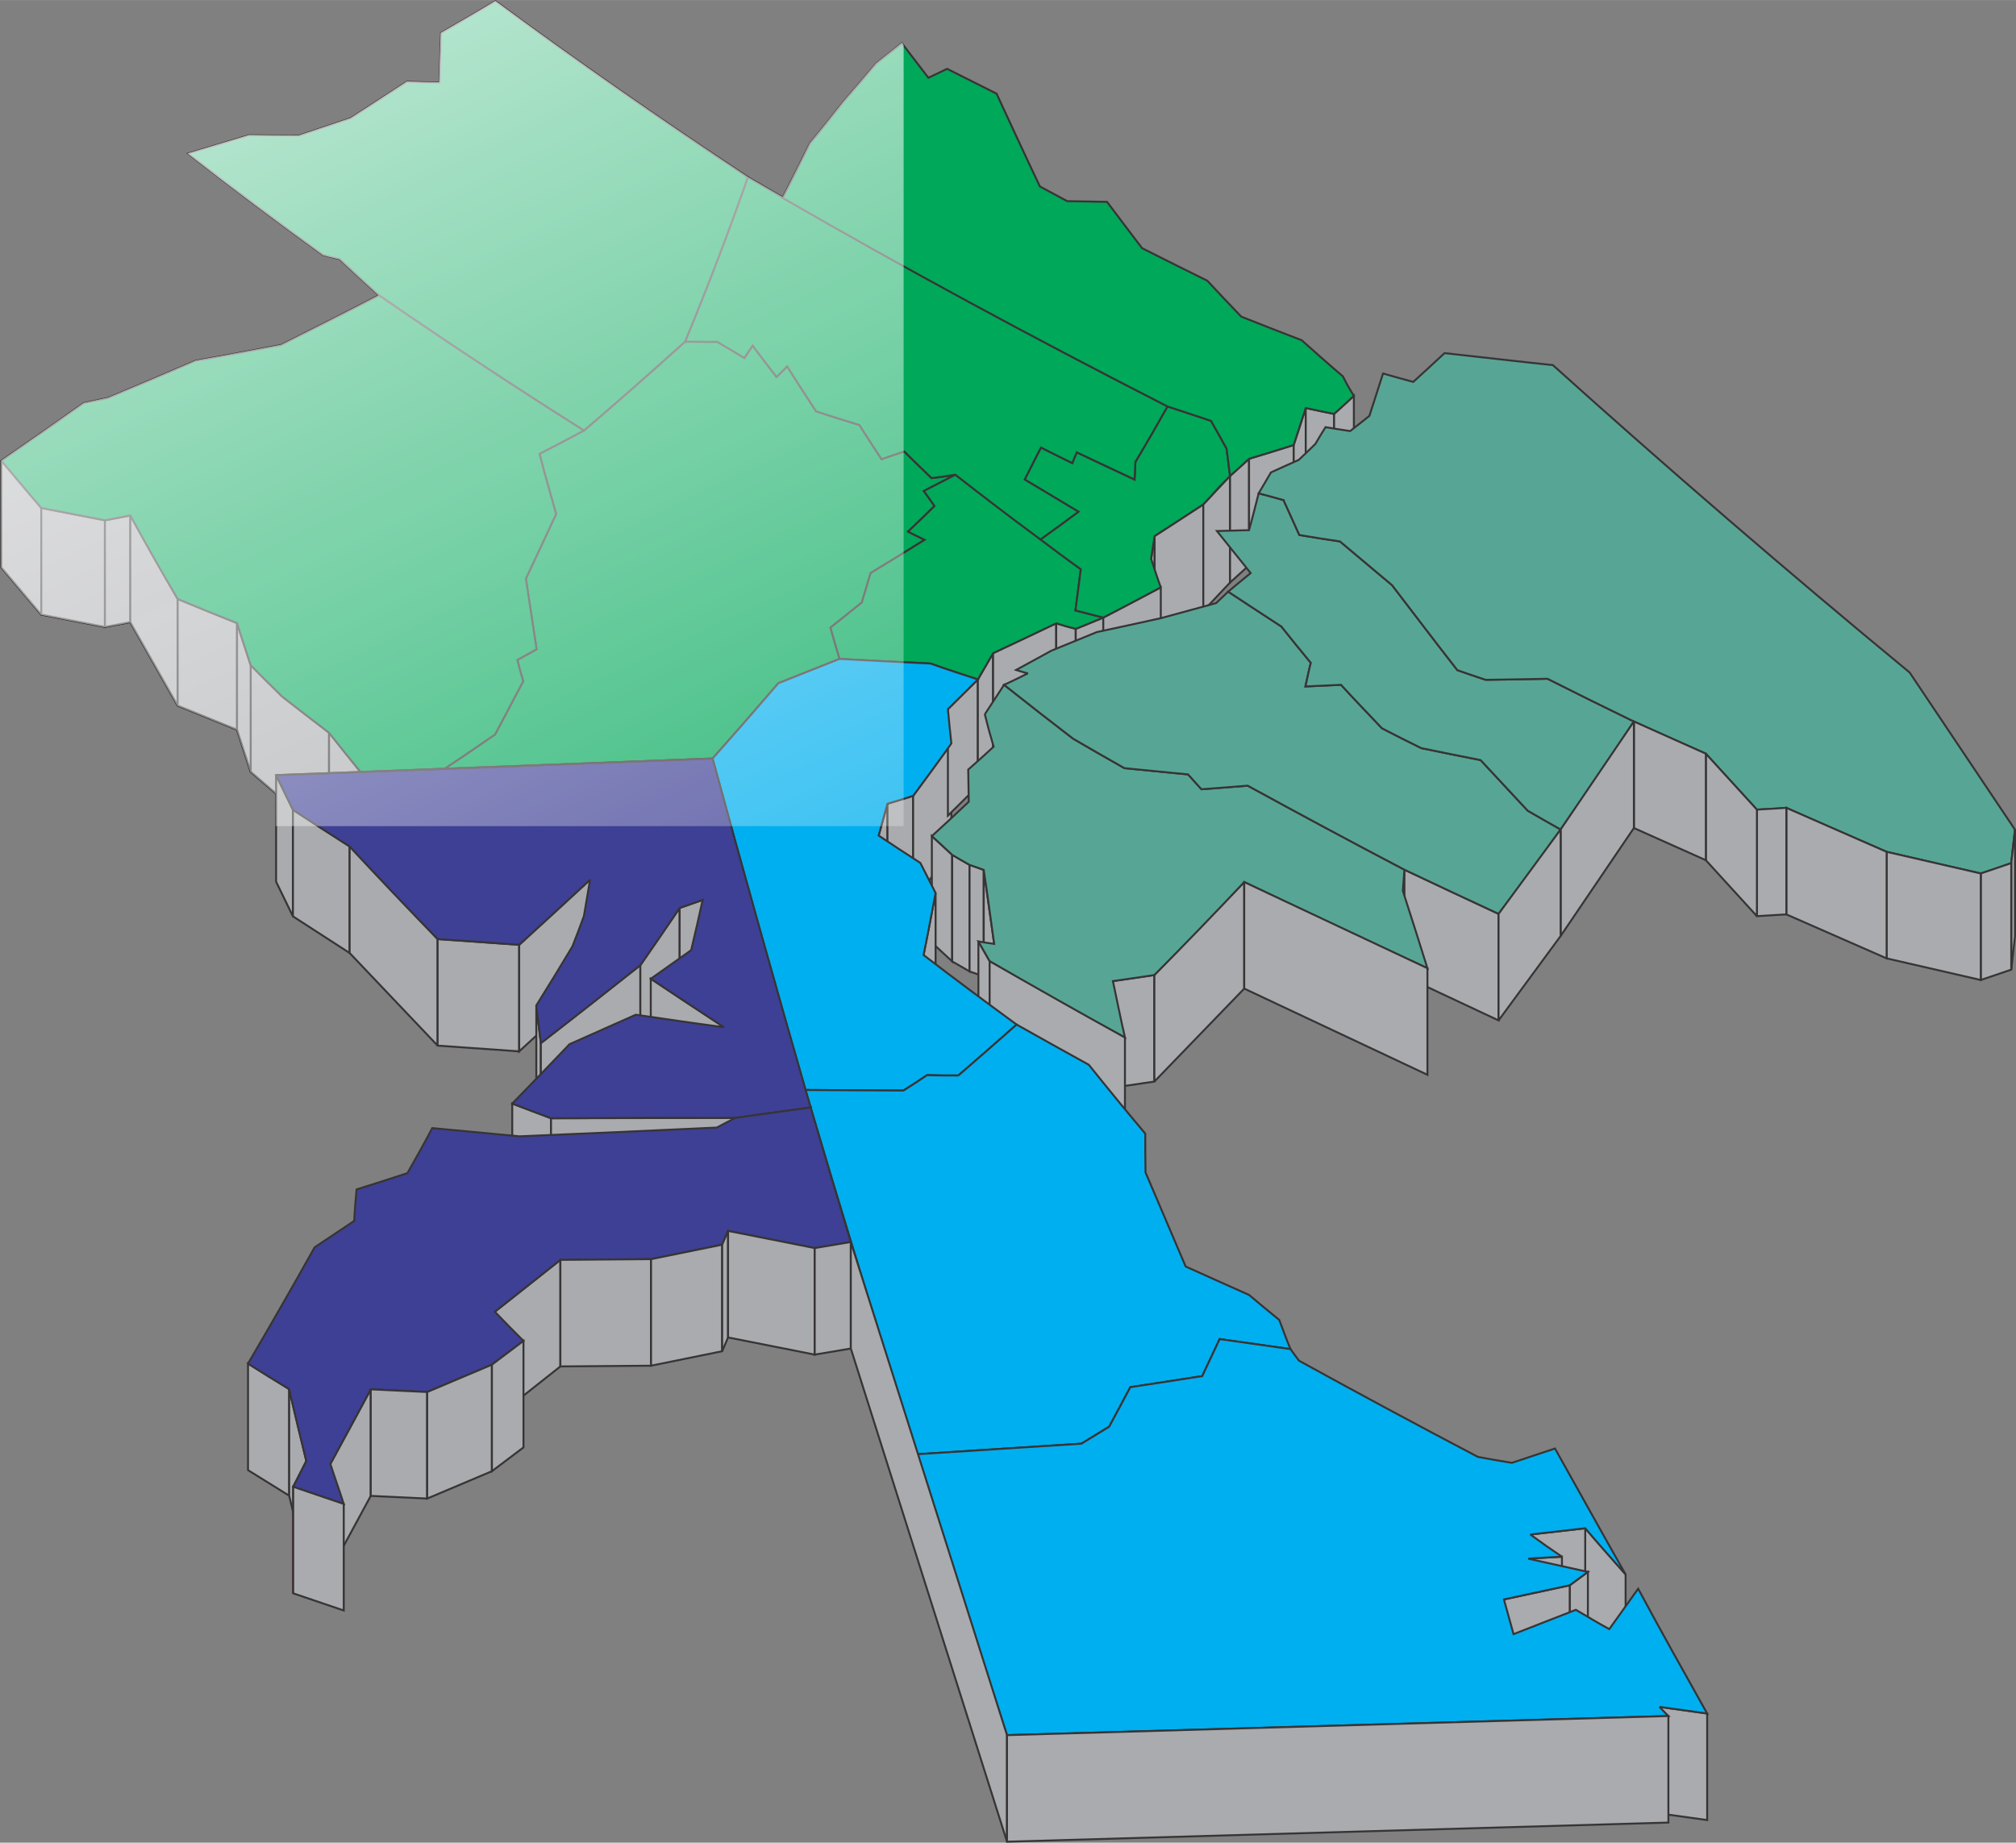 <?xml version="1.0" encoding="UTF-8"?>
<!DOCTYPE svg PUBLIC "-//W3C//DTD SVG 1.1//EN" "http://www.w3.org/Graphics/SVG/1.1/DTD/svg11.dtd">
<!-- Creator: CorelDRAW -->
<svg xmlns="http://www.w3.org/2000/svg" xml:space="preserve" width="7.221in" height="6.602in" version="1.1" style="shape-rendering:geometricPrecision; text-rendering:geometricPrecision; image-rendering:optimizeQuality; fill-rule:evenodd; clip-rule:evenodd"
viewBox="0 0 6693.05 6118.92"
 xmlns:xlink="http://www.w3.org/1999/xlink"
 xmlns:xodm="http://www.corel.com/coreldraw/odm/2003">
 <rect x="0" y="0" width="6693.05" height="6118.92" fill="#808080" stroke="none"/>
 <defs>
  <style type="text/css">
   <![CDATA[
    .str0 {stroke:#373435;stroke-width:6.44;stroke-miterlimit:2.613}
    .str1 {stroke:#373435;stroke-width:6.44;stroke-miterlimit:2.613}
    .str2 {stroke:#ED3237;stroke-width:6.44;stroke-miterlimit:2.613}
    .str3 {stroke:#FEFEFE;stroke-width:2.78;stroke-miterlimit:2.613}
    .fil2 {fill:none}
    .fil7 {fill:#FEFEFE}
    .fil1 {fill:#E6E7E8}
    .fil0 {fill:#A9ABAE}
    .fil6 {fill:#57A695}
    .fil4 {fill:#00AFEF}
    .fil3 {fill:#00A859}
    .fil5 {fill:#3E4095}
   ]]>
  </style>
   <mask id="id0">
  <linearGradient id="id1" gradientUnits="userSpaceOnUse" x1="3637.48" y1="4241.44" x2="1644.68" y2="3.87">
   <stop offset="0" style="stop-opacity:0; stop-color:white"/>
   <stop offset="1" style="stop-opacity:0.702; stop-color:white"/>
  </linearGradient>
    <rect style="fill:url(#id1)" x="3.34" y="2.48" width="6687.76" height="6114.52"/>
   </mask>
 </defs>
 <g id="Layer_x0020_1">
  <polygon class="fil0 str0" points="2917.04,3128.28 2917.04,2774.47 2946.34,2668.78 2946.34,3022.58 "/>
  <polygon class="fil0 str0" points="2946.34,3022.58 2946.34,2668.78 3031.58,2642.65 3031.58,2996.46 "/>
  <polygon class="fil0 str0" points="3031.58,2996.46 3031.58,2642.65 3158.55,2468.67 3158.55,2822.48 "/>
  <polygon class="fil0 str0" points="3147,2708.47 3147,2354.67 3246.45,2256.1 3246.45,2609.9 "/>
  <polygon class="fil0 str0" points="3246.45,2609.9 3246.45,2256.1 3297.06,2168.81 3297.06,2522.61 "/>
  <polygon class="fil0 str0" points="3297.06,2522.61 3297.06,2168.81 3506.6,2069.65 3506.6,2423.45 "/>
  <polygon class="fil0 str0" points="3506.6,2423.45 3506.6,2069.65 3571.42,2088.06 3571.42,2441.86 "/>
  <polygon class="fil0 str0" points="3571.42,2441.86 3571.42,2088.06 3662.87,2050.65 3662.87,2404.45 "/>
  <polygon class="fil0 str0" points="3821.81,2209.69 3821.81,1855.89 3833.35,1779.88 3833.35,2133.69 "/>
  <polygon class="fil0 str0" points="3833.35,2133.69 3833.35,1779.88 3994.94,1674.78 3994.94,2028.59 "/>
  <polygon class="fil0 str0" points="3994.94,2028.59 3994.94,1674.78 4083.74,1580.37 4083.74,1934.17 "/>
  <polygon class="fil0 str0" points="3662.87,2404.45 3662.87,2050.65 3853.77,1950.3 3853.77,2304.1 "/>
  <polygon class="fil0 str0" points="4083.74,1934.17 4083.74,1580.37 4146.78,1523.37 4146.78,1877.17 "/>
  <polygon class="fil0 str0" points="4146.78,1877.17 4146.78,1523.37 4295.05,1477.65 4295.05,1831.45 "/>
  <polygon class="fil0 str0" points="4295.05,1831.45 4295.05,1477.65 4335.01,1354.73 4335.01,1708.54 "/>
  <polygon class="fil0 str0" points="4335.01,1708.54 4335.01,1354.73 4429.13,1374.33 4429.13,1728.13 "/>
  <polygon class="fil0 str0" points="4494.83,1668.16 4429.13,1728.13 4429.13,1374.33 4494.83,1314.36 "/>
  <polygon class="fil0 str0" points="3093.73,2776.25 3161.21,2838.6 3161.21,3192.4 3093.73,3130.06 "/>
  <polygon class="fil0 str0" points="3161.21,3192.4 3161.21,2838.6 3218.92,2871.85 3218.92,3225.66 "/>
  <polygon class="fil0 str0" points="3265.98,3242.28 3218.92,3225.66 3218.92,2871.85 3265.98,2888.48 "/>
  <polygon class="fil0 str0" points="3265.98,3242.28 3265.98,2888.48 3300.61,3134.31 3300.61,3488.11 "/>
  <polygon class="fil0 str0" points="3248.22,3479.8 3248.22,3125.99 3285.52,3191.31 3285.52,3545.11 "/>
  <polygon class="fil0 str0" points="3694.83,3611.62 3694.83,3257.81 3832.46,3237.62 3832.46,3591.43 "/>
  <polygon class="fil0 str0" points="3285.52,3545.11 3285.52,3191.31 3734.79,3444.85 3734.79,3798.66 "/>
  <polygon class="fil0 str0" points="3832.46,3591.43 3832.46,3237.62 4130.79,2928.86 4130.79,3282.66 "/>
  <polygon class="fil0 str0" points="4662.65,3241.69 4662.65,2887.89 4975.18,3034.55 4975.18,3388.35 "/>
  <polygon class="fil0 str0" points="5262.86,5428.6 5262.86,5074.8 5396.94,5227.99 5396.94,5581.8 "/>
  <polygon class="fil0 str0" points="5080.85,5449.38 5080.85,5095.58 5262.86,5074.8 5262.86,5428.6 "/>
  <polygon class="fil0 str0" points="5073.74,5529.54 5073.74,5175.74 5185.62,5169.2 5185.62,5523.01 "/>
  <polygon class="fil0 str1" points="5271.74,5573.48 5211.36,5618.01 5211.36,5264.21 5271.74,5219.68 "/>
  <polygon class="fil0 str1" points="5211.36,5618.01 4992.94,5664.93 4992.94,5311.12 5211.36,5264.21 "/>
  <polygon class="fil0 str0" points="5509.7,6021.79 5509.7,5667.99 5667.75,5689.96 5667.75,6043.76 "/>
  <polygon class="fil0 str0" points="1230.92,4967.23 1096.85,5214.83 1096.85,4861.03 1230.92,4613.42 "/>
  <polygon class="fil1 str0" points="137.03,1686.66 4.73,1529.9 4.73,1883.7 137.03,2040.46 348.35,2081.43 432.7,2065.4 589.86,2342.7 786.97,2422.86 832.25,2562.4 1092.41,2786.85 1197.18,2917.48 1475.98,2906.2 1475.98,2552.4 1197.18,2563.68 1092.41,2433.05 937.03,2313.1 832.25,2208.6 786.97,2069.06 589.86,1988.9 432.7,1711.6 348.35,1727.63 "/>
  <polygon class="fil0 str0" points="832.25,2562.4 832.25,2208.6 937.03,2313.1 1092.41,2433.05 1092.41,2786.85 "/>
  <polygon class="fil0 str0" points="1092.41,2786.85 1092.41,2433.05 1197.18,2563.68 1487.48,2551.96 1475.98,2906.2 1197.18,2917.48 "/>
  <polygon class="fil0 str0" points="4.73,1883.7 4.73,1529.9 137.03,1686.66 137.03,2040.46 "/>
  <polygon class="fil0 str0" points="137.03,2040.46 137.03,1686.66 348.35,1727.63 348.35,2081.43 "/>
  <polygon class="fil0 str0" points="348.35,2081.43 348.35,1727.63 432.7,1711.6 432.7,2065.4 "/>
  <polygon class="fil0 str0" points="432.7,2065.4 432.7,1711.6 589.86,1988.9 589.86,2342.7 "/>
  <polygon class="fil0 str0" points="589.86,2342.7 589.86,1988.9 786.97,2069.06 786.97,2422.86 "/>
  <polygon class="fil0 str0" points="786.97,2422.86 786.97,2069.06 832.25,2208.6 832.25,2562.4 "/>
  <polygon class="fil0 str0" points="916.61,2927.58 916.61,2573.77 972.54,2688.97 972.54,3042.77 "/>
  <polygon class="fil0 str0" points="972.54,3042.77 972.54,2688.97 1160.78,2810.69 1160.78,3164.5 "/>
  <polygon class="fil0 str0" points="1160.78,3164.5 1160.78,2810.69 1452.9,3118.28 1452.9,3472.08 "/>
  <polygon class="fil0 str0" points="1452.9,3472.08 1452.9,3118.28 1723.7,3137.28 1723.7,3491.08 "/>
  <polygon class="fil0 str0" points="1723.7,3491.08 1723.7,3137.28 1959,2921.14 1959,3274.94 "/>
  <line class="fil2 str2" x1="3343.23" y1="5761.8" x2="3343.23" y2= "6115.61" />
  <line class="fil2 str2" x1="973.43" y1="4937.04" x2="973.43" y2= "5290.84" />
  <line class="fil2 str2" x1="2161.44" y1="4181.15" x2="2161.44" y2= "4534.95" />
  <line class="fil2 str2" x1="2397.62" y1="4133.05" x2="2397.62" y2= "4486.86" />
  <line class="fil2 str2" x1="2417.15" y1="4087.33" x2="2417.15" y2= "4441.13" />
  <line class="fil2 str2" x1="2704.83" y1="4144.33" x2="2704.83" y2= "4498.14" />
  <line class="fil2 str2" x1="2824.7" y1="4124.15" x2="2824.7" y2= "4477.95" />
  <polygon class="fil0 str0" points="1795.62,3817.66 1780.53,3692.37 1780.53,3338.57 1795.62,3463.86 "/>
  <polygon class="fil0 str0" points="1795.62,3817.66 1795.62,3463.86 2125.92,3204.97 2125.92,3558.77 "/>
  <polygon class="fil0 str0" points="2125.92,3558.77 2125.92,3204.97 2256.44,3014.96 2256.44,3368.76 "/>
  <polygon class="fil0 str0" points="2256.44,3368.76 2256.44,3014.96 2332.8,2988.24 2332.8,3342.04 "/>
  <polygon class="fil0 str0" points="2403.83,3764.81 2160.55,3603.9 2160.55,3250.09 2403.83,3411.01 "/>
  <polygon class="fil0 str0" points="1700.62,4018.36 1700.62,3664.56 1829.36,3713.25 1829.36,4067.05 "/>
  <polygon class="fil0 str0" points="1829.36,4067.05 1829.36,3713.25 2441.13,3712.06 2441.13,4065.86 "/>
  <polygon class="fil0 str0" points="823.38,4881.72 823.38,4527.92 960.11,4612.83 960.11,4966.63 "/>
  <polygon class="fil0 str0" points="960.11,4966.63 960.11,4612.83 1016.94,4851.53 1016.94,5205.34 "/>
  <polygon class="fil0 str0" points="1016.94,5205.34 973.43,5290.84 973.43,4937.04 1016.94,4851.53 "/>
  <polygon class="fil0 str0" points="3066.21,3524.92 3066.21,3171.12 3106.16,2965.08 3106.16,3318.88 "/>
  <polygon class="fil0 str0" points="1860.44,4537.33 1642.91,4709.52 1642.91,4355.72 1860.44,4183.52 "/>
  <path class="fil3 str0" d="M2584.08 2268.57c67.48,-26.72 135.85,-54.04 203.33,-80.75 -10.65,-34.44 -20.42,-69.48 -30.19,-103.91 34.63,-27.91 69.26,-55.22 103.88,-83.13 9.77,-32.66 19.54,-65.32 29.3,-97.97 60.38,-36.81 119.87,-73.04 179.36,-110.45 -17.76,-8.91 -36.4,-17.22 -55.05,-27.31 30.19,-28.5 59.49,-56.41 87.9,-84.91 -11.54,-17.22 -23.97,-33.25 -35.51,-49.88 34.63,-17.81 69.26,-35.62 104.77,-54.03 -25.75,4.16 -52.38,8.31 -79.02,11.28 -30.19,-29.69 -61.27,-58.78 -90.57,-88.48 -25.75,8.32 -50.61,16.63 -75.47,25.54 -24.86,-38 -49.72,-75.41 -73.7,-113.41 -47.95,-14.85 -96.78,-29.69 -143.84,-45.72 -31.96,-49.28 -64.82,-99.16 -95.89,-149.04 -11.54,11.87 -23.09,23.75 -35.51,35.03 -26.64,-35.03 -53.27,-68.88 -79.02,-103.91 -9.77,13.66 -18.65,27.31 -27.52,40.97 -29.3,-17.81 -59.49,-35.62 -89.68,-53.44 -36.4,0 -71.92,-0.59 -107.44,-0.59 -109.21,98.57 -221.08,197.14 -335.62,295.11 -48.83,26.13 -97.67,51.66 -147.39,77.19 16.87,67.1 36.41,133.6 55.05,200.1 -33.74,71.85 -66.59,143.1 -100.33,214.36 11.54,78.38 23.97,156.17 35.51,234.55 -21.31,11.88 -42.62,23.75 -63.93,35.63 6.22,24.35 12.43,47.5 19.54,70.66 -31.08,58.78 -62.15,117.57 -93.23,176.35 -55.05,38 -110.99,76.6 -167.81,114.01 297.45,-11.28 593.12,-22.56 889.67,-33.84 74.58,-83.72 146.5,-166.26 218.42,-249.98z"/>
  <path class="fil3 str0" d="M3067.09 1630.25c34.63,-17.81 69.26,-35.62 104.77,-54.03 135.85,105.1 274.36,209.61 416.43,314.11 -6.22,45.72 -11.55,90.85 -17.76,136.57 30.19,8.31 61.27,15.44 92.34,23.75 -31.08,12.47 -60.38,25.54 -91.46,37.41 -22.2,-5.34 -43.51,-11.28 -64.82,-18.41 -69.26,33.25 -139.4,66.5 -209.54,99.16 -16.87,29.1 -33.74,58.78 -50.61,87.29 -53.27,-17.22 -105.66,-34.44 -157.16,-52.84 -100.33,-4.75 -201.55,-10.1 -301.88,-15.44 -10.65,-34.44 -20.42,-69.48 -30.19,-103.91 34.63,-27.91 69.26,-55.22 103.88,-83.13 9.77,-32.66 19.54,-65.32 29.3,-97.97 60.38,-36.81 119.87,-73.04 179.36,-110.45 -17.76,-8.91 -36.4,-17.22 -55.05,-27.31 30.19,-28.5 59.49,-56.41 87.9,-84.91 -11.54,-17.22 -23.97,-33.25 -35.51,-49.88z"/>
  <path class="fil3 str0" d="M3853.77 1950.3c-63.93,33.85 -126.97,67.69 -190.9,100.35 -31.08,-8.31 -62.16,-15.44 -92.34,-23.75 6.21,-45.72 11.54,-90.85 17.76,-136.57 -45.28,-32.66 -90.57,-65.91 -134.07,-99.16 42.62,-30.28 84.35,-61.16 126.08,-92.04 -59.49,-35.63 -118.98,-71.26 -178.47,-106.88 18.65,-35.63 35.51,-71.26 54.16,-106.29 34.63,17.22 68.37,34.44 103.88,51.66 4.44,-11.28 9.77,-23.75 15.1,-36.22 63.04,30.88 126.97,60.57 191.78,90.85 0.89,-19 1.78,-38.6 2.66,-58.19 36.41,-61.16 71.92,-122.91 106.55,-184.66 47.95,16.03 95.89,31.47 144.73,48.1 17.76,30.88 34.63,61.16 51.5,92.04 3.55,30.28 7.99,60.56 11.55,90.85 -11.55,11.88 -23.97,24.35 -35.52,36.22 -17.76,20.19 -35.51,39.19 -53.27,58.19 -53.27,35.03 -107.44,70.07 -161.6,105.1 -4.44,25.53 -7.99,50.47 -11.54,76 10.65,31.47 20.42,62.94 31.96,94.41z"/>
  <path class="fil3 str0" d="M3769.42 1534.06c36.41,-61.16 71.92,-122.91 106.55,-184.66 -490.12,-251.17 -954.49,-504.72 -1393.11,-761.23 -63.93,182.29 -133.19,363.99 -208.66,546.28 35.51,0 71.03,0.59 107.44,0.59 30.19,17.81 60.38,35.62 89.68,53.44 8.88,-13.66 17.76,-27.31 27.52,-40.97 25.75,35.03 52.39,68.88 79.02,103.91 12.43,-11.28 23.97,-23.16 35.51,-35.03 31.07,49.88 63.93,99.75 95.89,149.04 47.06,16.03 95.89,30.88 143.84,45.72 23.97,38 48.84,75.41 73.7,113.41 24.86,-8.91 49.72,-17.22 75.47,-25.54 29.3,29.69 60.38,58.79 90.57,88.48 26.64,-2.97 53.27,-7.13 79.02,-11.28 92.34,72.44 186.46,144.29 282.35,214.95 42.62,-30.28 84.35,-61.16 126.08,-92.04 -59.49,-35.63 -118.98,-71.26 -178.47,-106.88 18.65,-35.63 35.51,-71.26 54.16,-106.29 34.63,17.22 68.37,34.44 103.88,51.66 4.44,-11.28 9.77,-23.16 15.1,-35.63 63.93,30.28 127.85,59.97 191.78,90.26 0.89,-19 1.78,-38.6 2.66,-58.19z"/>
  <path class="fil3 str0" d="M3875.97 1349.39c-447.5,-228.61 -873.69,-459 -1277.69,-692.35 31.08,-59.97 61.27,-120.54 90.57,-180.51 38.18,-45.72 74.58,-91.45 110.99,-137.76 37.29,-42.75 73.7,-85.5 109.21,-127.66 28.41,-22.56 56.82,-45.13 85.24,-67.69 29.3,38 58.6,76 87.9,114.6 21.31,-10.09 41.73,-19.59 62.15,-29.69 55.05,27.31 109.21,55.22 164.26,82.54 47.95,103.32 95.01,205.45 143.84,308.17 29.3,16.03 60.38,32.66 90.57,48.69 44.39,0.59 87.9,1.78 132.3,2.38 39.07,51.66 77.25,102.72 116.32,153.79 71.92,36.22 143.84,72.44 216.64,108.07 37.29,40.38 74.58,79.57 112.77,119.35 66.59,26.72 133.18,52.25 200.66,78.38 45.28,40.38 90.57,80.75 136.74,119.94 10.65,21.97 23.09,43.35 36.41,64.72 -22.2,20.78 -44.4,40.97 -65.7,59.97 -31.96,-5.94 -63.04,-13.06 -94.12,-19.59 -13.32,40.97 -26.64,82.54 -39.96,122.91 -49.72,16.03 -99.44,30.88 -148.28,45.72 -20.42,19 -41.73,38 -63.04,57 -3.55,-30.28 -7.99,-60.56 -11.55,-90.85 -16.87,-30.88 -33.74,-61.16 -51.5,-92.04 -48.83,-16.63 -96.78,-32.07 -144.73,-48.1z"/>
  <path class="fil3 str0" d="M2274.2 1134.44c75.47,-182.29 144.73,-363.99 208.66,-546.28 -292.12,-192.98 -571.8,-387.74 -838.18,-584.29 -58.6,35.63 -119.86,70.66 -180.24,105.69 -1.78,55.22 -3.55,109.85 -5.33,164.48 -37.29,-0.59 -72.81,-1.19 -108.32,-2.38 -62.16,40.97 -124.31,80.75 -186.46,121.13 -57.72,19.59 -114.54,38.59 -171.36,57.59 -55.05,0 -110.1,-0.59 -166.04,-1.19 -66.59,20.19 -134.07,40.38 -201.55,60.56 143.84,112.82 293.9,225.05 447.5,336.68 17.76,4.75 36.4,9.5 55.05,13.65 43.51,40.97 87.02,80.75 130.52,120.54 218.42,150.82 444.84,300.46 680.13,448.9 114.54,-97.97 226.41,-196.54 335.62,-295.11z"/>
  <path class="fil3 str0" d="M1791.18 1506.74c49.72,-25.53 98.56,-51.07 147.39,-77.19 -235.29,-148.45 -461.71,-298.08 -680.13,-448.9 -106.55,55.22 -214.87,109.85 -324.97,165.07 -94.12,17.81 -188.23,35.63 -283.24,52.25 -95.89,41.56 -192.67,82.54 -291.23,123.51 -27.52,5.94 -54.16,11.28 -80.8,17.22 -90.57,64.13 -181.13,127.66 -273.47,191.2 43.51,52.25 87.9,104.51 132.3,156.76 70.14,13.65 140.29,27.31 211.32,40.97 27.53,-5.35 55.05,-10.69 84.35,-16.03 50.61,93.23 102.99,185.85 157.16,277.3 64.82,27.31 129.63,53.44 197.11,80.16 14.21,46.32 30.19,93.22 45.28,139.54 33.74,35.03 69.26,69.47 104.77,104.51 51.5,40.38 103,80.16 155.38,119.95 34.63,43.94 69.26,87.29 104.77,130.63 93.23,-3.56 185.57,-7.13 278.8,-11.28 56.82,-37.41 112.76,-76 167.81,-114.01 31.08,-58.78 62.15,-117.57 93.23,-176.35 -7.1,-23.16 -13.32,-46.32 -19.54,-70.66 21.31,-11.88 42.62,-23.75 63.93,-35.63 -11.54,-78.38 -23.97,-156.16 -35.51,-234.55 33.74,-71.25 66.59,-142.51 100.33,-214.36 -18.64,-66.5 -38.18,-133.01 -55.05,-200.1z"/>
  <path class="fil4 str0" d="M2673.75 3619.43c-104.77,-366.96 -208.66,-733.32 -308.1,-1100.88 74.58,-83.72 146.5,-166.26 218.42,-249.98 67.48,-26.72 135.85,-54.04 203.33,-80.75 100.33,5.34 201.55,10.69 301.88,15.44 51.5,18.41 103.88,35.62 157.16,52.84 -33.74,33.25 -66.59,65.91 -99.44,98.57 3.55,38 7.1,76.01 11.54,114.01 -41.73,58.19 -83.46,115.79 -126.97,173.98 -28.41,8.91 -56.82,17.81 -85.24,26.13 -9.77,35.63 -19.53,70.66 -29.3,105.69 46.17,30.88 91.45,60.56 138.51,90.85 16.87,33.25 33.74,66.51 50.61,99.76 -13.32,69.47 -25.75,137.76 -39.96,206.04 101.22,77.79 204.22,154.39 308.99,230.98 -63.93,56.41 -128.74,113.41 -193.56,169.23 -34.63,0 -69.26,0 -103.88,-1.19 -25.75,17.22 -52.38,35.03 -78.13,51.07 -109.21,-0.59 -217.53,-1.19 -325.86,-1.78z"/>
  <path class="fil4 str0" d="M3181.63 3571.33c64.82,-55.82 129.63,-112.82 193.56,-169.23 79.02,44.54 158.93,89.07 239.73,133.6 61.26,76.6 123.42,152.6 187.35,228.61 0,43.35 0,86.1 0.89,128.85 44.39,104.51 88.79,208.42 133.19,312.33 69.25,31.47 140.29,62.94 210.43,94.41 32.85,27.31 65.71,55.22 100.33,83.13 12.43,32.66 23.97,65.32 37.29,96.78 -78.14,-11.28 -157.16,-21.97 -235.29,-33.25 -19.54,40.97 -38.18,81.94 -57.72,122.91 -79.91,12.47 -159.82,24.94 -238.84,36.82 -23.09,43.35 -46.17,87.29 -70.14,131.23 -31.08,19 -61.27,37.41 -92.34,56.41 -182.91,11.87 -364.04,23.16 -546.05,35.03 -126.97,-402.59 -250.39,-805.77 -370.26,-1209.54 108.33,0.59 216.65,1.19 325.86,1.78 25.75,-16.03 52.39,-33.85 78.13,-51.07 34.63,1.19 69.26,1.19 103.88,1.19z"/>
  <path class="fil5 str0" d="M2691.51 3677.62c-111.88,-385.96 -220.2,-772.51 -325.86,-1159.07 -482.13,19 -966.03,37.41 -1449.05,55.22 18.64,38.6 37.29,77.19 55.93,115.2 62.16,40.97 125.19,81.94 188.24,121.72 95,102.72 192.67,205.45 292.12,307.58 89.68,5.94 180.24,12.47 270.81,19 79.91,-72.44 158.05,-144.29 235.29,-216.14 -7.1,40.97 -13.32,80.75 -20.42,120.54 -12.43,33.84 -24.86,67.69 -38.18,100.94 -39.07,65.32 -79.02,130.64 -119.87,195.95 5.33,42.16 9.77,84.32 15.1,125.29 111.87,-86.1 221.97,-172.79 330.3,-258.89 44.39,-63.54 87.9,-126.48 130.52,-190.01 25.75,-8.91 50.61,-17.81 76.36,-26.72 -12.43,55.81 -24.86,111.63 -38.18,166.85 -44.4,31.47 -89.68,63.54 -134.07,95 79.91,53.44 161.6,107.48 243.28,160.92 -98.56,-13.06 -196.23,-27.32 -293.01,-41.56 -72.81,32.66 -147.39,65.32 -220.2,97.97 -63.04,65.91 -126.08,131.82 -190.01,197.14 42.62,16.03 85.24,32.66 128.74,48.69 104.77,-0.59 210.43,-0.59 316.98,-1.78 97.67,0.59 196.23,0.59 294.79,0.59 83.46,-11.87 166.92,-23.16 250.39,-34.44z"/>
  <path class="fil2 str0" d="M2365.65 2518.55c-482.13,19 -966.03,37.41 -1449.05,55.22"/>
  <path class="fil5 str0" d="M2824.7 4124.15c-45.28,-148.45 -89.68,-297.49 -133.19,-446.53 -83.46,11.28 -166.92,22.56 -250.39,34.44 -21.31,11.28 -41.73,21.38 -61.27,32.07 -219.31,10.09 -437.74,20.19 -655.27,29.09 -96.78,-8.91 -193.56,-18.41 -289.45,-27.31 -26.64,50.47 -54.16,99.75 -82.58,149.63 -55.94,18.41 -112.76,36.22 -168.7,54.04 -3.55,35.03 -6.21,70.07 -7.99,104.51 -44.39,29.69 -87.9,58.78 -131.41,87.88 -71.92,128.85 -145.61,257.11 -221.08,385.96 44.39,28.5 90.57,57 136.74,84.91 17.76,79.56 37.29,159.13 56.82,238.7 -14.21,28.5 -29.3,57.59 -43.51,85.51 55.94,19 111.87,38.59 167.81,57 -14.21,-44.53 -30.19,-88.47 -44.39,-133.01 45.28,-82.54 89.68,-165.07 134.07,-247.61 61.27,2.97 124.3,5.94 187.35,8.91 71.92,-30.28 143.84,-60.56 214.87,-90.85 34.63,-26.13 70.14,-52.85 104.77,-78.97 -31.96,-32.06 -63.93,-64.13 -95,-96.79 72.81,-57 144.73,-114.6 217.53,-172.2 100.33,-0.59 200.67,-1.19 301,-2.38 79.02,-16.03 158.05,-32.06 236.18,-48.1 5.33,-14.84 13.32,-30.28 19.54,-45.72 95,19.59 190.9,38 287.68,57 39.07,-5.94 79.91,-13.06 119.87,-20.19z"/>
  <path class="fil6 str0" d="M3269.53 2371.89c21.31,-32.66 42.62,-65.32 63.93,-97.98 75.47,59.97 151.83,119.35 229.08,178.73 55.94,32.66 112.76,65.32 170.48,97.97 69.26,7.13 140.29,13.66 211.32,20.78 14.21,16.03 29.3,32.66 44.39,49.29 50.61,-3.56 102.11,-7.72 153.61,-11.88 170.48,93.23 343.62,186.45 520.31,279.08 -1.78,23.75 -3.55,46.91 -5.33,70.07 27.52,86.1 55.05,171.01 81.68,257.11 -205.99,-94.41 -409.32,-190.61 -608.21,-286.2 -96.78,102.72 -196.22,206.04 -298.33,308.77 -46.17,7.13 -91.45,13.66 -137.63,20.19 13.32,62.94 25.75,125.29 39.96,187.04 -152.72,-83.72 -301.88,-168.64 -449.27,-253.55 -12.43,-21.97 -24.86,-43.94 -37.29,-65.32 16.87,2.97 34.63,5.94 52.38,8.31 -11.54,-81.94 -22.2,-164.48 -34.63,-245.82 -15.98,-5.94 -31.07,-11.28 -47.06,-16.63 -19.53,-10.69 -38.18,-21.97 -57.72,-33.25 -22.2,-20.78 -44.39,-41.56 -67.48,-62.35 41.73,-38 82.58,-76 122.53,-114.01 -0.89,-35.03 -0.89,-70.66 -1.78,-106.88 28.41,-24.94 56.82,-50.47 84.35,-76.01 -10.65,-35.62 -20.42,-71.25 -29.3,-107.47z"/>
  <path class="fil6 str0" d="M3562.54 2452.64c-77.25,-59.38 -153.61,-118.76 -229.08,-178.73 26.64,-11.87 52.38,-24.94 79.02,-38 -14.21,-3.56 -26.64,-7.13 -39.07,-11.28 39.07,-20.78 77.25,-42.75 117.2,-64.13 49.72,-20.19 100.33,-40.97 150.95,-61.75 71.03,-15.44 142.06,-30.28 213.09,-46.31 60.38,-16.63 121.64,-33.25 182.91,-49.88 13.32,-12.47 26.64,-25.53 39.96,-38 58.6,38.59 117.2,77.19 176.69,115.79 31.96,40.38 64.82,80.75 97.67,120.54 -7.1,26.13 -11.55,52.25 -17.76,78.38 39.07,-1.78 79.02,-3.56 118.09,-5.35 44.4,48.69 90.57,96.19 135.85,144.29 43.51,22.56 87.01,44.54 130.52,65.91 65.7,13.66 131.41,26.72 197.11,39.78 52.39,55.82 103.88,112.23 156.27,168.04 36.41,20.78 72.81,42.16 109.21,62.35 -66.59,93.82 -134.96,187.04 -205.99,280.27 -105.66,-48.69 -209.54,-97.97 -312.54,-146.66 -176.69,-92.63 -349.83,-185.85 -520.31,-279.08 -51.5,4.16 -102.99,8.32 -153.61,11.88 -15.09,-16.63 -30.19,-33.25 -44.39,-49.29 -71.03,-7.12 -142.06,-13.65 -211.32,-20.78 -57.72,-32.66 -114.54,-65.32 -170.48,-97.97z"/>
  <path class="fil6 str0" d="M4254.21 2080.34c-59.49,-38.6 -118.09,-77.19 -176.69,-115.79 24.86,-20.78 49.72,-41.56 74.58,-61.75 -37.29,-46.91 -74.58,-93.23 -111.88,-139.54 35.52,-0.59 71.03,-2.38 106.55,-2.97 11.54,-40.97 21.31,-81.35 31.96,-122.32 27.52,7.13 55.05,14.84 82.58,22.56 17.76,39.19 35.51,77.78 52.38,115.79 45.28,7.72 89.68,14.84 134.96,21.38 57.71,48.69 115.43,96.79 173.14,145.48 71.92,93.82 143.84,188.82 216.65,282.05 31.08,10.69 63.04,21.97 94.12,32.06 68.37,-1.19 136.74,-1.78 205.11,-3.56 94.12,47.5 190.01,95 286.79,141.91 -78.13,119.35 -158.93,239.29 -243.28,358.65 -36.4,-20.19 -72.81,-41.56 -109.21,-62.35 -52.38,-55.81 -103.88,-112.22 -156.27,-168.04 -65.7,-13.06 -131.41,-26.13 -197.11,-39.78 -43.51,-21.38 -87.02,-43.35 -130.52,-65.91 -45.28,-48.1 -91.45,-95.6 -135.85,-144.29 -39.07,1.78 -79.02,3.56 -118.09,5.35 6.21,-26.13 10.65,-52.25 17.76,-78.38 -32.85,-39.78 -65.71,-80.16 -97.67,-120.54z"/>
  <path class="fil6 str0" d="M4261.32 1660.53c-27.52,-7.72 -55.05,-15.44 -82.58,-22.56 13.32,-23.16 27.52,-46.32 40.84,-69.47 31.08,-14.25 61.27,-27.91 92.34,-41.56 17.76,-17.22 36.4,-34.44 55.05,-52.85 10.65,-18.41 21.31,-36.22 33.74,-55.82 27.52,4.75 54.16,8.91 81.68,13.06 21.31,-16.62 42.62,-33.25 63.93,-50.47 15.1,-47.5 30.19,-93.82 45.28,-140.72 33.74,9.5 66.59,19 100.33,27.91 34.63,-31.47 70.14,-64.13 103.88,-95.6 119.87,13.06 239.73,27.31 359.6,39.78 380.02,342.02 774.25,682.26 1184.46,1020.72 116.31,173.98 233.52,347.96 349.83,521.94 -4.44,38 -8.88,74.81 -12.43,111.04 -32.85,11.87 -67.48,23.75 -101.22,34.44 -105.66,-23.75 -209.54,-47.5 -312.54,-71.85 -111.88,-48.69 -222.86,-96.79 -332.96,-146.07 -32.85,2.97 -65.71,4.16 -97.67,5.94 -56.82,-62.35 -113.65,-123.51 -169.59,-185.85 -80.8,-35.63 -160.71,-70.66 -238.84,-106.88 -96.78,-46.91 -192.67,-94.41 -286.79,-141.91 -68.37,1.78 -136.74,2.37 -205.11,3.56 -31.07,-10.09 -63.04,-21.38 -94.12,-32.06 -72.81,-93.23 -144.73,-188.23 -216.65,-282.05 -57.71,-48.69 -115.43,-96.78 -173.14,-145.48 -45.28,-6.53 -89.68,-13.66 -134.96,-21.38 -16.87,-38 -34.62,-76.6 -52.38,-115.79z"/>
  <path class="fil4 str0" d="M3590.06 4793.93c-182.91,11.87 -364.04,23.16 -546.05,35.03 96.78,311.14 197.11,622.29 299.22,932.84 730.74,-21.38 1462.37,-42.16 2195.77,-63.54 -9.77,-10.1 -19.54,-19.59 -29.3,-30.28 53.27,7.12 105.66,14.84 158.05,21.97 -77.25,-137.76 -154.5,-275.52 -229.08,-414.46 -31.96,45.13 -63.93,89.66 -95.89,134.2 -38.18,-20.78 -74.58,-42.75 -110.99,-64.13 -69.26,26.72 -137.62,54.03 -206.88,80.75 -10.65,-38 -21.31,-76.6 -31.96,-115.19 72.81,-15.44 144.73,-30.88 218.42,-46.91 19.54,-14.84 39.96,-29.1 60.38,-44.54 -66.59,-14.84 -132.3,-29.09 -198,-43.94 37.29,-2.37 75.47,-4.75 111.88,-6.53 -35.51,-23.75 -71.03,-48.69 -104.77,-73.63 60.38,-7.13 120.75,-13.66 182.02,-20.78 43.51,51.66 88.79,102.13 134.07,153.2 -79.02,-138.95 -156.27,-278.49 -234.41,-418.02 -47.95,16.03 -95,31.47 -142.95,47.5 -37.29,-5.94 -75.47,-12.47 -112.76,-19.59 -201.55,-105.69 -399.55,-212.58 -594,-319.46 -9.77,-13.06 -19.53,-25.54 -28.41,-38.6 -78.14,-11.28 -157.16,-21.97 -235.29,-33.25 -19.54,40.97 -38.18,81.94 -57.72,122.91 -79.91,12.47 -159.82,24.94 -238.84,36.82 -23.09,43.35 -46.17,87.29 -70.14,131.23 -31.08,19 -61.27,37.41 -92.34,56.41z"/>
  <polygon class="fil0 str0" points="973.43,5290.84 973.43,4937.04 1141.24,4994.04 1141.24,5347.84 "/>
  <polygon class="fil0 str0" points="1230.92,4967.23 1230.92,4613.42 1418.27,4622.33 1418.27,4976.13 "/>
  <polygon class="fil0 str0" points="1418.27,4976.13 1418.27,4622.33 1633.14,4531.48 1633.14,4885.29 "/>
  <polygon class="fil0 str0" points="1633.14,4885.29 1633.14,4531.48 1737.91,4452.51 1737.91,4806.31 "/>
  <polygon class="fil0 str0" points="1860.44,4537.33 1860.44,4183.52 2161.44,4181.15 2161.44,4534.95 "/>
  <polygon class="fil0 str0" points="2161.44,4534.95 2161.44,4181.15 2397.62,4133.05 2397.62,4486.86 "/>
  <polygon class="fil0 str0" points="2397.62,4486.86 2397.62,4133.05 2417.15,4087.33 2417.15,4441.13 "/>
  <polygon class="fil0 str0" points="2417.15,4441.13 2417.15,4087.33 2704.83,4144.33 2704.83,4498.14 "/>
  <polygon class="fil0 str0" points="2704.83,4144.33 2704.83,4498.14 2824.7,4477.95 2824.7,4124.15 "/>
  <polygon class="fil0 str0" points="2824.7,4477.95 2824.7,4124.15 3343.23,5761.8 3343.23,6115.61 "/>
  <polygon class="fil0 str0" points="3343.23,6115.61 3343.23,5761.8 5539,5698.27 5539,6052.07 "/>
  <line class="fil2 str2" x1="5930.56" y1="2682.44" x2="5930.56" y2= "3036.24" />
  <line class="fil2 str2" x1="5424.46" y1="2395.64" x2="5424.46" y2= "2749.44" />
  <polygon class="fil0 str0" points="6677.29,3219.72 6677.29,2865.92 6689.71,2754.88 6689.71,3108.68 "/>
  <polygon class="fil0 str0" points="6576.07,3254.16 6576.07,2900.35 6677.29,2865.92 6677.29,3219.72 "/>
  <polygon class="fil0 str0" points="6263.52,3182.31 6263.52,2828.51 6576.07,2900.35 6576.07,3254.16 "/>
  <polygon class="fil0 str0" points="5930.56,3036.24 5930.56,2682.44 6263.52,2828.51 6263.52,3182.31 "/>
  <polygon class="fil0 str0" points="5832.89,3042.18 5832.89,2688.37 5930.56,2682.44 5930.56,3036.24 "/>
  <polygon class="fil0 str0" points="5663.31,2856.32 5663.31,2502.52 5832.89,2688.37 5832.89,3042.18 "/>
  <polygon class="fil0 str0" points="5424.46,2749.44 5424.46,2395.64 5663.31,2502.52 5663.31,2856.32 "/>
  <polygon class="fil0 str0" points="4130.79,3282.66 4130.79,2928.86 4739,3215.06 4739,3568.86 "/>
  <polygon class="fil0 str0" points="5181.18,2754.28 5424.46,2395.64 5424.46,2749.44 5181.18,3108.09 "/>
  <polygon class="fil0 str0" points="4975.18,3388.35 4975.18,3034.55 5181.18,2754.28 5181.18,3108.09 "/>
  <path class="fil7 str3" style="mask:url(#id0)" d="M1720.29 3671.99l-0.31 -0.12 -0.31 -0.12 -0.31 -0.12 -0.31 -0.12 -0.31 -0.12 -0.12 -0.05m1624.63 2090.45l0 353.8m-2369.8 -1178.57l0 353.8m1188.01 -1109.69l0 353.8m236.18 -401.9l0 353.8m19.54 -399.52l0 353.8m287.68 -296.8l0 353.8m119.87 -373.99l0 353.8m2685 1190.04l101.52 14.11 -1.58 -0.22 -0.88 -0.12 -0.69 -0.1 -1.58 -0.22 -0.19 -0.03 -1.39 -0.2 -1.08 -0.15 -0.5 -0.07 -1.58 -0.22 -0.38 -0.05 -1.2 -0.17 -1.27 -0.18 -0.31 -0.04 -1.58 -0.22 -0.58 -0.08 -1 -0.14 -1.46 -0.2 -0.12 -0.02 -1.58 -0.22 -0.77 -0.11 -0.81 -0.11 -1.58 -0.22 -0.07 -0.01 -1.51 -0.21 -0.96 -0.14 -0.62 -0.09 -1.58 -0.22 -0.27 -0.04 -1.31 -0.18 -1.16 -0.16 -0.43 -0.06 -1.58 -0.22 -0.46 -0.07 -1.12 -0.16 -1.35 -0.19 -0.23 -0.03 -1.58 -0.22 -0.66 -0.09 -0.93 -0.13 -1.54 -0.22 -0.04 -0 -1.58 -0.22 -0.85 -0.12 -0.74 -0.1 -1.58 -0.22 -0.15 -0.02 -1.43 -0.2 -1.04 -0.15 -0.54 -0.08 -1.58 -0.22 -0.35 -0.05 -1.24 -0.17 -1.24 -0.18 -0.35 -0.05 -1.59 -0.22 -0.54 -0.08 -1.05 -0.15 -1.43 -0.2 -0.16 -0.02 -1.59 -0.22 -0.73 -0.1 -0.85 -0.12 -1.59 -0.22 -0.04 -0 -1.55 -0.22 -0.93 -0.13 -0.66 -0.09 -1.59 -0.22 -0.23 -0.03 -1.36 -0.19 -1.12 -0.16 -0.47 -0.07 -1.59 -0.22 -0.43 -0.06 -1.16 -0.16 -1.32 -0.18 -0.27 -0.04 -1.59 -0.22 -0.62 -0.08 -0.97 -0.14 -1.51 -0.21 -0.08 -0.01 -1.59 -0.22 -0.82 -0.11 -0.78 -0.11 -1.59 -0.22 -0.12 -0.01 -1.48 -0.2 -1.01 -0.14 -0.58 -0.08 -1.59 -0.22 -0.31 -0.04 -1.29 -0.17 -1.2 -0.16 -0.39 -0.05 -1.6 -0.22 -0.5 -0.07 -1.09 -0.15 -1.4 -0.19 -0.19 -0.03 -1.6 -0.22 -0.7 -0.09 -0.9 -0.12 -1.6 -0.22zm-1866.49 -3609.3l19.01 -7.78 -0.33 0.13 -0.32 0.13 -0.15 0.06 -0.17 0.07 -0.32 0.13 -0.32 0.13 -0.32 0.13 -0.31 0.12 -0.02 0.01 -0.32 0.13 -0.32 0.13 -0.32 0.13 -0.32 0.13 -0.14 0.05 -0.19 0.08 -0.32 0.13 -0.32 0.13 -0.32 0.13 -0.29 0.12 -0.04 0.01 -0.32 0.13 -0.32 0.13 -0.32 0.13 -0.32 0.13 -0.12 0.05 -0.2 0.08 -0.32 0.13 -0.32 0.13 -0.32 0.13 -0.27 0.11 -0.05 0.02 -0.32 0.13 -0.32 0.13 -0.32 0.14 -0.32 0.13 -0.1 0.04 -0.22 0.09 -0.32 0.13 -0.32 0.13 -0.32 0.13 -0.25 0.1 -0.39 0.16 -0.32 0.13 -0.32 0.13 -0.32 0.13 -0.08 0.03 -0.24 0.1 -0.32 0.13 -0.32 0.13 -0.32 0.13 -0.23 0.09 -0.09 0.04 -0.32 0.14 -0.32 0.13 -0.32 0.13 -0.32 0.13 -0.06 0.03 -0.26 0.11 -0.32 0.13 -0.32 0.13 -0.64 0.27 -0.32 0.13 -0.32 0.13 -0.32 0.14 -0.32 0.13 -0.04 0.02 -0.27 0.11 -0.32 0.14 -0.32 0.13zm1437.63 3036.89l114.77 -13.1 -1.34 0.15 -0.38 0.04 -1.83 0.21 -0.63 0.07 -1.19 0.14 -1.65 0.19 -0.18 0.02 -1.83 0.2 -3.66 0.41 -0.03 0 -2.84 0.32 -0.79 0.09 -1.83 0.2 -0.23 0.03 -1.6 0.18 -1.24 0.14 -0.59 0.07 -3.66 0.41 -1.44 0.16 -0.39 0.04 -1.82 0.21 -0.63 0.07 -1.2 0.14 -3.65 0.41 -0.83 0.09 -2.82 0.32 -0.02 0 -1.81 0.2 -1.03 0.12 -0.79 0.09 -1.82 0.2 -0.22 0.03 -1.61 0.18 -1.23 0.14 -0.59 0.07 -1.82 0.21 -3.25 0.37 -0.39 0.04 -1.82 0.21 -0.62 0.07 -1.2 0.14 -1.63 0.19 -0.19 0.02 -1.82 0.21 -0.82 0.09 -1 0.12 -1.82 0.21 -0.01 0 -1.81 0.2 -1.02 0.12 -0.8 0.09 -1.82 0.21 -0.22 0.03 -1.61 0.18 -1.23 0.14 -0.6 0.07 -1.82 0.21 -0.41 0.04 -1.41 0.16 -1.42 0.16 -0.4 0.05 -1.82 0.21 -0.61 0.07 -1.21 0.14 -1.62 0.19 -0.2 0.02 -1.82 0.21 -0.81 0.09 -1 0.12 -1.82 0.21 -0.01 0 -1.81 0.21 -1.02 0.12 -0.8 0.09 -1.82 0.21 -0.2 0.03 -1.62 0.19 -1.22 0.14 -0.6 0.07 -1.82 0.21 -0.41 0.05 -1.41 0.16 -1.42 0.17 -0.4 0.04 -1.82 0.22 -0.61 0.07 -1.21 0.14 -1.62 0.19 -0.2 0.03 -1.82 0.21 -0.81 0.1 -1.01 0.12 -1.82 0.22zm114.77 -13.1l0.59 -0.07 0.91 -0.11 -116.27 13.27m-2756.43 -1383.29l-0.4 -0.26 -2.78 -0 -0.16 0 -2.62 0 -1.99 -0 -0.8 0 -2.78 -0 -1.03 -0 -1.75 0 -2.78 -0 -0.08 0 -2.71 -0 -1.9 -0 -0.88 0 -2.78 -0 -0.95 0 -1.84 -0 -2.78 -0 -0.01 0 -2.78 -0 -1.82 -0 -0.96 0 -2.78 -0.01 -0.86 0 -1.92 -0 -2.69 -0 -0.09 0 -2.78 -0.01 -1.73 -0 -1.05 0 -2.78 -0.01 -0.78 0 -2 -0 -2.6 -0.01 -0.18 0 -2.78 -0 -1.65 -0.01 -1.13 0 -2.78 -0.01 -0.69 -0 -2.09 -0 -2.51 -0.01 -0.27 0 -2.78 -0 -1.55 -0.01 -1.22 0 -2.78 -0.01 -0.6 -0 -2.18 -0.01 -2.42 -0.01 -0.35 0 -2.78 -0.01 -1.47 -0 -1.31 -0 -2.78 -0.01 -0.51 -0 -2.26 -0.01 -2.34 -0.01 -0.44 0 -2.78 -0.01 -1.38 -0 -1.39 -0 -2.77 -0.01 -0.43 -0 -2.34 -0.01 -2.25 -0.01 -0.53 -0 -2.77 -0.01 -1.3 -0.01 -1.48 -0 -2.77 -0.01 -0.34 -0 -2.43 -0.01 -2.16 -0.01 -0.61 -0 -2.77 -0.01 -1.21 -0 -1.56 -0.01 -2.77 -0.01 -0.26 -0 -2.51 -0.01 -2.07 -0.01 -0.7 0 -2.77 -0.01 -1.12 -0 -1.65 -0.01 -2.77 -0.01 -0.17 -0 -2.59 -0.01 -1.99 -0.01 -0.78 -0 -2.77 -0.01 -1.04 -0 -1.73 -0.01 -2.77 -0.01 -0.08 0 -2.68 -0.01 -1.9 -0.01 -0.86 -0.01 -2.77 -0.01 -0.95 -0.01 -1.81 -0.01 -2.77 -0.02 -3.41 0.04 -1.59 0.02 -1.82 0.02 -3.17 0.04 -0.24 0 -3.41 0.04 -1.35 0.01 -2.06 0.02 -2.93 0.03 -0.47 0.01 -3.4 0.03 -1.11 0.01 -2.3 0.02 -2.69 0.03 -0.71 0.01 -3.4 0.03 -0.87 0.01 -2.53 0.02 -2.45 0.02 -0.95 0.01 -3.4 0.03 -0.63 0 -2.77 0.03 -2.21 0.01 -1.19 0.01 -3.4 0.03 -0.39 0 -3.01 0.03 -1.97 0.01 -1.42 0.01 -3.4 0.03 -0.16 0 -3.24 0.02 -1.74 0.01 -1.66 0.01 -3.32 0.02 -0.08 0 -3.39 0.03 -1.5 0.01 -1.9 0.01 -3.08 0.02 -0.32 0 -3.39 0.02 -1.26 0.01 -2.13 0.01 -2.84 0.01 -0.55 0 -3.39 0.02 -1.02 0 -2.37 0.01 -2.6 0.01 -0.79 0 -3.39 0.02 -0.79 0.01 -2.6 0.01 -2.36 0.01 -1.03 0.01 -3.39 0.01 -0.55 0 -2.84 0.01 -2.12 0.01 -1.26 0.01 -3.39 0.01 -0.31 0 -3.08 0.01 -1.89 0.01 -1.5 0.01 -3.38 0.02 -0.08 0 -3.31 0.01 -1.65 0.01 -1.74 0.01 -3.22 0.01 -0.16 0 -3.38 0.01 -1.41 0.01 -1.97 0.01 -2.98 0.01 -0.4 0 -3.38 0.01 -1.17 0 -2.2 0.01 -2.75 0.01 -0.63 0 -3.38 0.01 -0.94 0 -2.44 0.01 -2.51 0.01 -0.87 0 -3.38 0.01 -0.7 0 -2.67 0.01 -2.27 0.01 -1.11 0 -3.38 0.01 -0.46 0 -2.91 0.01 -2.03 0.01 -1.34 0 -3.37 0.01 -0.23 0 -3.15 0.01 -1.8 0.01 -1.58 0 -3.36 0.01 -0.01 0 -3.37 0.01 -0 0 -0.32 0.25 167 -0.32 228.33 -0.45zm921.57 -405.39l2.24 1.66 0 -72.54 -29.3 -10.36 -57.72 -33.25 -55.05 -50.86 0 60.15 2.2 1.68 0.65 0.49 3.75 2.86 1.01 0.77 1.19 0.91 2.2 1.67 1.38 1.05 0.83 0.63 2.2 1.67 1.74 1.32 0.47 0.35 2.2 1.68 2.11 1.59 0.1 0.08 2.21 1.67 2.21 1.67 0.26 0.2 1.95 1.47 2.21 1.67 0.63 0.47 1.58 1.2 2.21 1.67 0.99 0.75 1.22 0.93 2.21 1.67 1.35 1.02 0.86 0.65 2.21 1.67 1.72 1.3 0.49 0.37 2.21 1.67 2.08 1.57 0.13 0.1 2.21 1.67 2.21 1.67 0.24 0.18 4.2 3.16 0.6 0.45 1.61 1.22 2.22 1.67 0.97 0.73 1.25 0.94 2.22 1.67 1.34 1 0.88 0.67 8.73 6.56 0.16 0.12 2.22 1.67 2.22 1.67 0.21 0.16 2.01 1.51 2.23 1.67 0.58 0.43 1.65 1.24 2.22 1.67 0.95 0.7 1.28 0.96 3.54 2.65 0.92 0.69 2.23 1.67 1.68 1.25 0.55 0.41 4.28 3.19 0.18 0.14 4.46 3.33 0.19 0.14 4.28 3.2 0.55 0.41 1.68 1.26 2.23 1.66 0.92 0.68 1.31 0.98 2.23 1.67 1.29 0.96 0.95 0.71 2.24 1.66 4.47 3.33 2.03 1.5 0.21 0.16 2.24 1.66zm-398.39 889.56l-19.34 -63.36 -0.9 -2.95 -1.82 -5.99 -1.71 -5.63 -2.22 -7.28 -1.21 -3.97 -1.71 -5.63 -1.71 -5.63 -1.12 -3.67 -0.59 -1.96 -1.71 -5.63 -1.71 -5.63 -1.71 -5.63 -0.02 -0.07 -1.69 -5.56 -1.71 -5.63 -3.42 -11.26 -1.71 -5.63 -1.71 -5.63 -1.24 -4.1 -0.46 -1.53 -1.7 -5.63 -1.71 -5.63 -3.41 -11.26 -1.7 -5.63 -1.7 -5.63 -0.76 -2.51 -0.94 -3.12 -1.7 -5.63 -1.7 -5.63 -1.37 -4.53 -0.33 -1.1 -1.7 -5.63 -1.7 -5.63 -1.7 -5.63 -0.28 -0.92 -1.42 -4.71 -1.7 -5.63 -1.7 -5.63 -0.89 -2.94 -0.81 -2.69 -1.7 -5.63 -1.7 -5.63 -1.5 -4.96 -0.2 -0.67 -1.7 -5.63 -1.7 -5.63 -1.7 -5.63 -0.41 -1.35 -1.29 -4.28 -1.7 -5.63 -1.69 -5.63 -1.01 -3.37 -0.68 -2.26 -1.69 -5.63 -1.69 -5.63 -1.62 -5.39 -0.07 -0.24 -1.69 -5.63 -1.69 -5.63 -1.69 -5.63 -0.53 -1.78 -1.16 -3.85 -1.69 -5.63 -1.69 -5.63 -1.14 -3.8 -0.55 -1.84 -1.69 -5.63 -1.69 -5.63 -1.69 -5.63 -0.05 -0.19 -1.63 -5.45 -1.69 -5.63 -1.69 -5.63 -0.66 -2.21 -1.03 -3.43 -1.69 -5.63 -1.69 -5.63 -1.27 -4.23 -0.42 -1.4 -1.69 -5.63 1.37 4.66 0.18 0.62 1.66 5.64 0.21 0.72 1.45 4.93 0.61 2.06 1.05 3.59 1 3.4 0.66 2.24 3.33 11.29 0.13 0.43 1.54 5.21 0.53 1.77 1.14 3.87 0.92 3.12 0.74 2.53 1.32 4.46 0.35 1.19 1.67 5.64 0.05 0.15 1.62 5.49 0.45 1.49 2.07 6.98 0.83 2.81 1.24 4.17 0.43 1.47 1.64 5.51 0.04 0.13 1.67 5.64 0.36 1.21 4.15 13.96 0.52 1.75 1.56 5.23 0.12 0.42 1.68 5.64 0.28 0.92 1.4 4.71 0.68 2.27 2.08 6.98 0.61 2.04 1.48 4.94 0.2 0.7 1.69 5.64 0.19 0.65 1.49 5 0.59 1.98 1.09 3.66 0.99 3.32 0.69 2.32 3.38 11.28 0.11 0.36 1.58 5.28 0.51 1.7 2.87 9.57 1.31 4.38 0.38 1.26 1.69 5.64 0.02 0.08 1.67 5.56 0.43 1.42 1.27 4.22 0.83 2.75 0.86 2.88 1.23 4.09 0.46 1.54 1.63 5.43 0.06 0.2 1.7 5.63 0.34 1.13 1.36 4.5 0.74 2.47 0.96 3.16 1.15 3.81 0.55 1.82 1.55 5.14 0.15 0.49 1.7 5.63 0.26 0.85 1.44 4.78 0.66 2.19 1.04 3.44 1.07 3.52 0.63 2.11 1.47 4.86 0.23 0.77 1.7 5.63 0.18 0.57 1.53 5.06 0.58 1.9 1.13 3.73 0.98 3.24 0.73 2.39 1.39 4.57 0.32 1.05 1.71 5.63 0.09 0.28 1.62 5.35 0.49 1.62 1.22 4.01 0.9 2.96 0.81 2.67 1.31 4.29 0.41 1.34 1.71 5.62 10.2 32.21 12.7 40.1zm-843.83 -1663.76l-22.64 0.88 -0.32 0.01 -12.03 0.46 -10.29 0.4 -1.74 0.07 -12.03 0.46 -8.87 0.34 -22.64 0.88 -4.57 0.18 -12.03 0.46 -6.04 0.23 -5.99 0.23 -12.03 0.46 -4.62 0.18 -7.41 0.29 -12.03 0.46 -3.2 0.12 -8.83 0.34 -12.03 0.46 -1.78 0.07 -22.65 0.87 -22.65 0.87 -1.05 0.04 -21.6 0.82 -14.5 0.56 -8.14 0.31 -3.89 0.15 -12.03 0.46 -6.72 0.26 -5.31 0.2 -12.03 0.46 -5.31 0.2 -6.72 0.26 -12.03 0.46 -3.89 0.15 -22.65 0.86 -9.56 0.37 -12.04 0.46 -1.05 0.04 -10.98 0.42 -11.67 0.44 -12.4 0.47 -10.25 0.39 -1.78 0.07 -12.04 0.46 -8.83 0.33 -22.66 0.86 -4.62 0.18 -12.04 0.46 -5.99 0.23 -6.04 0.23 -12.04 0.46 0.01 -0.38 0 -0.11 2.44 -0.09 11.32 -0.43 2.62 -0.1 11.13 -0.42 2.8 -0.11 10.95 -0.42 2.98 -0.11 10.77 -0.41 3.16 -0.12 10.59 -0.4 3.34 -0.13 10.41 -0.39 3.52 -0.14 10.23 -0.39 3.7 -0.14 10.05 -0.38 3.88 -0.15 9.87 -0.38 4.05 -0.15 9.68 -0.37 4.23 -0.16 9.51 -0.36 4.41 -0.17 9.33 -0.35 4.59 -0.18 9.14 -0.35 4.77 -0.18 8.96 -0.34 4.95 -0.19 8.78 -0.34 5.13 -0.19 8.6 -0.33 5.31 -0.2 8.42 -0.32 5.48 -0.21 8.24 -0.31 5.66 -0.22 8.06 -0.31 5.84 -0.22 7.89 -0.3 6.02 -0.23 7.7 -0.29 6.2 -0.24 7.52 -0.28 6.37 -0.24 7.35 -0.28 6.55 -0.25 7.16 -0.27 6.73 -0.26 6.99 -0.27 6.91 -0.26 6.81 -0.26 7.09 -0.27 6.63 -0.25 7.27 -0.28 6.44 -0.24 7.45 -0.28 6.27 -0.24 7.62 -0.29 6.09 -0.23 7.81 -0.3 5.91 -0.22 7.98 -0.31 5.73 -0.22 8.16 -0.31 5.55 -0.21 8.34 -0.32 5.37 -0.2 8.52 -0.32 5.19 -0.2 8.7 -0.33 5.01 -0.19 8.88 -0.34 4.83 -0.19 9.06 -0.34 4.65 -0.18 9.24 -0.35 4.47 -0.17 9.41 -0.36 4.29 -0.16 9.59 -0.36 4.12 -0.16 9.77 -0.37 3.94 -0.15 9.95 -0.38 3.76 -0.14 10.13 -0.39 3.58 -0.14 10.31 -0.39 3.4 -0.13 10.49 -0.4 3.22 -0.12 10.67 -0.41 3.04 -0.11 10.84 -0.42 2.86 -0.11 11.02 -0.42 2.69 -0.1 11.2 -0.43 2.51 -0.1 11.38 -0.43 2.32 -0.09 11.56 -0.44 2.15 -0.08 11.74 -0.45 1.97 -0.08 11.92 -0.45 1.79 -0.07 12.1 -0.46 1.61 -0.06 12.28 -0.47 1.43 -0.05 12.46 -0.47 1.26 -0.05 12.64 -0.48 1.07 -0.04 12.82 -0.49 0.89 -0.03 13 -0.49 0.72 -0.03 13.18 -0.5 0.54 -0.02 13.36 -0.51 0.36 -0.01 13.54 -0.51 0.18 -0.01 13.72 -0.52 0.04 0.14 -0.04 -0.14 -22.6 0.89 -22.6 0.89 -22.61 0.89 -22.61 0.89 -17.6 0.69 -0.35 0.01 -4.66 0.18 -7.35 0.29 -12.01 0.47 -3.25 0.13 -8.77 0.34 -12.02 0.47 -1.83 0.07 -10.18 0.4 -12.02 0.47 -0.42 0.02 -11.6 0.45 -11.02 0.43 -1 0.04 -12.02 0.47 -9.6 0.38 -2.42 0.09 -12.02 0.47 -8.18 0.32 -3.84 0.15 -12.02 0.47 -6.77 0.26 -5.25 0.2 -12.02 0.47 -5.35 0.21 -6.67 0.26 -12.02 0.47 -3.94 0.15 -8.09 0.31 -12.02 0.47 -2.52 0.09 -9.51 0.37 -12.03 0.46 -1.1 0.04zm361.92 -14l0.11 0.4 -0.11 -0.4zm0.11 0.4l0.01 0.05 -0.01 -0.05zm45.79 1581.25l0.17 -0.38 -14.14 33.08 0.18 -0.51 0.07 -0.19 0.12 -0.32 0.14 -0.38 0.05 -0.13 0.19 -0.51 0.02 -0.06 0.17 -0.45 0.09 -0.25 0.1 -0.26 0.17 -0.44 0.03 -0.07 0.2 -0.51 0.05 -0.12 0.15 -0.39 0.12 -0.31 0.08 -0.2 0.2 -0.51 0 -0.01 0.2 -0.51 0.07 -0.18 0.13 -0.33 0.15 -0.38 0.05 -0.14 0.21 -0.51 0.02 -0.05 0.19 -0.46 0.1 -0.24 0.11 -0.27 0.18 -0.44 0.03 -0.07 0.22 -0.51 0.05 -0.12 0.17 -0.4 0.13 -0.31 0.09 -0.2 0.21 -0.5 0 -0.01 0.22 -0.52 0.08 -0.18 0.14 -0.34 0.16 -0.37 0.06 -0.15 0.22 -0.51 0.02 -0.05 0.2 -0.47 0.11 -0.24 0.12 -0.27 0.19 -0.43 0.04 -0.08 0.23 -0.52 0.05 -0.11 0.18 -0.41 0.13 -0.3 0.09 -0.22 0.22 -0.5 0.01 -0.02 0.23 -0.52 0.08 -0.18 0.15 -0.34 0.16 -0.37 0.07 -0.15 0.23 -0.52 0.02 -0.04 0.21 -0.48 0.11 -0.24 0.12 -0.28 0.19 -0.43 0.04 -0.09 0.23 -0.52 0.05 -0.11 0.19 -0.42 0.14 -0.3 0.1 -0.22 0.22 -0.5 0.01 -0.03 0.24 -0.52 0.08 -0.17 0.16 -0.35 0.17 -0.36 0.07 -0.16 0.24 -0.52 0.01 -0.04 0.22 -0.48 0.11 -0.23 0.13 -0.29 0.19 -0.43 0.04 -0.09 0.23 -0.52 0.05 -0.1 0.19 -0.42 0.14 -0.3 0.1 -0.22 0.22 -0.5 0.01 -0.03 0.23 -0.53 0.08 -0.16 0.16 -0.36 0.16 -0.36 0.07 -0.16 0.23 -0.53 0.02 -0.03 0.22 -0.49 0.1 -0.23 0.13 -0.3 0.19 -0.43 0.04 -0.1 0.23 -0.53 0.04 -0.1zm931.64 1661.46l1282.38 -37.11 -13.94 0.4 -6.12 0.18 -2 0.06 -38.11 1.1 -20.05 0.58 -2.35 0.07 -17.71 0.51 -16.6 0.48 -3.45 0.1 -20.05 0.58 -10.8 0.31 -9.25 0.27 -20.05 0.58 -5.01 0.15 -15.04 0.43 -19.27 0.55 -0.78 0.03 -20.05 0.58 -13.47 0.39 -6.58 0.19 -20.05 0.58 -7.67 0.22 -12.38 0.36 -20.05 0.58 -1.88 0.05 -18.17 0.52 -16.13 0.47 -3.92 0.11 -20.04 0.58 -10.33 0.3 -9.71 0.28 -20.04 0.58 -4.54 0.13 -15.5 0.45 -18.79 0.54 -1.26 0.03 -20.04 0.58 -12.99 0.38 -7.05 0.2 -20.04 0.58 -7.2 0.21 -12.84 0.37 -20.04 0.58 -1.41 0.04 -18.63 0.54 -15.65 0.45 -4.38 0.13 -20.04 0.58 -9.86 0.29 -10.18 0.29 -20.04 0.58 -4.07 0.12 -15.97 0.46 -18.31 0.53 -1.72 0.05 -20.04 0.58 -12.52 0.36 -7.51 0.22 -20.03 0.58 -6.73 0.19 -13.3 0.38 -20.03 0.58 -0.94 0.03 -19.09 0.55 -15.18 0.44 -4.85 0.14 -20.03 0.58 -9.39 0.27 -10.64 0.31 -20.03 0.58 -3.6 0.11 -16.43 0.47 -17.84 0.52 -2.19 0.07 -20.03 0.58 -12.05 0.35 -7.98 0.23 -20.03 0.58 -6.26 0.18 -13.77 0.4 -20.03 0.58 -0.47 0.01 -19.56 0.57 -14.71 0.43 -5.32 0.15 -20.03 0.58 -8.92 0.26 -11.11 0.32 -20.03 0.58 -3.13 0.09 -16.89 0.49 -17.37 0.51 -2.66 0.08 -20.03 0.58 -11.57 0.34 -8.45 0.25 -20.02 0.58 -5.79 0.17 -14.23 0.42 -20.02 0.59zm-184.68 -3064.77l0 19.54 0.91 -0.85 0.03 -0.03 0.88 -0.82 0.91 -0.85 0.12 -0.11 0.79 -0.73 0.91 -0.85 0.21 -0.2 0.7 -0.65 0.91 -0.85 0.3 -0.28 0.61 -0.57 0.91 -0.85 0.39 -0.36 0.52 -0.49 0.91 -0.85 0.48 -0.45 0.43 -0.4 0.91 -0.85 0.57 -0.53 0.34 -0.32 0.91 -0.85 0.66 -0.62 0.25 -0.23 0.9 -0.85 0.75 -0.7 0.16 -0.15 0.9 -0.85 0.84 -0.78 0.07 -0.07 0.9 -0.85 0.9 -0.85 0.02 -0.02 0.89 -0.83 0.9 -0.85 0.11 -0.1 0.8 -0.75 0.9 -0.85 0.2 -0.19 0.7 -0.66 0.9 -0.85 0.29 -0.27 0.61 -0.58 0.9 -0.85 0.38 -0.35 0.53 -0.49 0.9 -0.85 0.47 -0.44 0.43 -0.41 0.9 -0.85 0.55 -0.52 0.35 -0.33 0.9 -0.85 0.64 -0.61 0.26 -0.24 0.9 -0.85 0.73 -0.69 0.17 -0.16 0.9 -0.85 0.82 -0.77 0.08 -0.07 0.9 -0.85 0.9 -0.85 0.01 -0.01 0.89 -0.84 0.9 -0.85 0.1 -0.09 0.8 -0.76 0.9 -0.85 0.19 -0.18 0.71 -0.68 0.9 -0.85 0.27 -0.26 0.62 -0.59 0.9 -0.85 0.36 -0.35 0.53 -0.5 0.89 -0.85 0.45 -0.43 0.44 -0.42 0.9 -0.85 0.54 -0.51 0.35 -0.34 0.89 -0.85 0.63 -0.59 0.26 -0.25 0.89 -0.85 0.72 -0.68 0.18 -0.17 0.89 -0.85 0.81 -0.77 0.09 -0.08 0.89 -0.85 0.89 -0.85 -0.01 -0.34 -0.01 -0.34 -0.01 -0.34 -0.01 -0.34 -0.01 -0.27 -0 -0.07 -0.01 -0.34 -0.01 -0.34 -0.01 -0.34 -0.01 -0.34 -0 -0.21 -0 -0.14 -0.01 -0.34 -0.01 -0.34 -0.01 -0.34 -0.01 -0.34 -0 -0.14 -0 -0.21 -0.01 -0.34 -0.01 -0.34 -0.01 -0.34 -0.01 -0.34 0 -0.07 -0.01 -0.27 -0.01 -0.34 -0.01 -0.34 -0.01 -0.34 -0.01 -0.34 -0.01 -0.34 -0.01 -0.34 -0.01 -0.34 -0.01 -0.34 -0 -0.28 -0 -0.07 -0.01 -0.35 -0.01 -0.34 -0.01 -0.34 -0.01 -0.34 -0 -0.2 -0 -0.14 -0.01 -0.34 -0.01 -0.34 -0 -0.34 -0.01 -0.35 -0 -0.14 -0 -0.21 -0.01 -0.34 -0.01 -0.34 -0.01 -0.34 -0 -0.34 0 -0.07 -0.01 -0.28 -0.01 -0.34 -0.01 -0.34 -0.01 -0.34 -0 -0.34 0 -0 -0.01 -0.34 -0.01 -0.34 -0 -0.34 -0.01 -0.35 -0 -0.27 -0 -0.07 -0.01 -0.69 -0.01 -0.34 -0.01 -0.55 -0 -0.14 -0.01 -0.34 -0.01 -0.69 -0.01 -0.34 0 -0.14 -0 -0.21 -0.01 -0.34 -57.26 56.76zm-5.91 133.55l-0.04 0.06 8.62 7.96 -1.04 -0.97 -1.04 -0.97 -1.04 -0.97 -1.04 -0.97 -1.04 -0.97 -1.04 -0.97 -1.04 -0.97 -1.04 -0.97 -0.25 -0.23zm-58.9 80.71l-8.76 12.01 0.63 1.26 0.79 1.56 0.79 1.56 0.79 1.56 0.79 1.56 0.79 1.56 0.79 1.56 0.79 1.56 0.79 1.56 0.79 1.56 0.79 1.56 0.22 0.44 0 -29.29zm53.27 -556.63l99.44 -98.57c-33.74,33.25 -66.59,65.91 -99.44,98.57zm674.8 -498.78l11.54 -76c-4.44,25.53 -7.99,50.47 -11.54,76zm173.14 -181.1l88.79 -94.41c-11.55,11.88 -23.97,24.35 -35.52,36.22 -17.76,20.19 -35.51,39.19 -53.27,58.19zm88.79 259.39l-70.52 74.99 1.38 -0.37 2.87 -0.78 2.87 -0.78 2.87 -0.78 2.87 -0.78 2.87 -0.78 2.87 -0.78 2.87 -0.78 2.87 -0.78c13.32,-12.47 26.64,-25.53 39.96,-38 24.86,-20.78 49.72,-41.56 74.58,-61.75l-12.23 -15.37 -1.75 -2.19 -0.11 -0.14 -54.27 49.08zm411.1 -619.82l0 107.27 0.55 -0.43 0.25 -0.19 0.74 -0.59 0.06 -0.04 0.81 -0.63 0.14 -0.11 0.67 -0.52 0.33 -0.26 0.47 -0.37 0.53 -0.41 0.28 -0.22 0.72 -0.57 0.09 -0.07 0.8 -0.63 0.11 -0.09 0.7 -0.54 0.3 -0.24 0.5 -0.39 0.5 -0.39 0.31 -0.24 0.69 -0.54 0.11 -0.09 0.81 -0.63 0.08 -0.07 0.72 -0.57 0.28 -0.22 0.53 -0.42 0.47 -0.37 0.33 -0.26 0.66 -0.52 0.14 -0.11 0.8 -0.63 0.05 -0.04 0.75 -0.59 0.25 -0.2 0.55 -0.43 0.45 -0.35 0.36 -0.28 0.63 -0.5 0.17 -0.13 0.81 -0.63 0.03 -0.02 0.78 -0.61 0.22 -0.18 0.58 -0.46 0.42 -0.32 0.39 -0.31 0.61 -0.48 0.2 -0.15 0.8 -0.63 0.81 -0.63 0.19 -0.15 0.61 -0.48 0.39 -0.31 0.42 -0.33 0.58 -0.46 0.22 -0.18 0.78 -0.61 0.03 -0.03 0.81 -0.63 0.16 -0.13 0.64 -0.5 0.36 -0.29 0.45 -0.35 0.55 -0.44 0.25 -0.2 0.75 -0.59 0.06 -0.05 0.8 -0.63 0.14 -0.11 0.67 -0.53 0.33 -0.27 0.47 -0.38 0.53 -0.42 0.28 -0.22 0.72 -0.57 0.08 -0.07 0.81 -0.64 0.11 -0.09 0.69 -0.55 0.31 -0.24 0.5 -0.4 0.5 -0.4 0.31 -0.24 0.69 -0.55 0.11 -0.09 0.8 -0.65 0.08 -0.07 0.72 -0.58 0.28 -0.22 0.53 -0.42 0.47 -0.38 0.34 -0.27 0.66 -0.53 0.14 -0.11 0.81 -0.65 0.05 -0.04 0.75 -0.6 0.25 -0.2 0.55 -0.45 0.44 -0.36 0.36 -0.29 0.64 -0.51 0.17 -0.14 0.8 -0.65 0.03 -0.02 0.78 -0.63 0.22 -0.18 0.58 -0.47 0.42 -0.34 0.39 -0.31 0.61 -0.49 0.19 -0.16 0.81 -0.65c15.1,-47.5 30.19,-93.82 45.28,-140.72 33.74,9.5 66.59,19 100.33,27.91 34.63,-31.47 70.14,-64.13 103.88,-95.6 119.87,13.06 239.73,27.31 359.6,39.78 380.02,342.02 774.25,682.26 1184.46,1020.72 116.31,173.98 233.52,347.96 349.83,521.94l0 353.8 -12.43 111.04 -101.22 34.44 -312.54 -71.85 -332.96 -146.07 -97.67 5.94 -169.59 -185.85 -238.84 -106.88 -243.28 358.65 -205.99 280.27 -236.18 -110.83 0 291.34 -608.21 -286.2 -298.33 308.77 -97.67 14.33 0 77.55 1.04 1.27 1.05 1.27 0.06 0.07 0.99 1.2 1.04 1.27 0.91 1.11 0.14 0.16 1.05 1.27 1.05 1.27 0.72 0.87 0.33 0.4 1.05 1.27 1.05 1.27 0.53 0.63 0.52 0.63 1.05 1.27 1.05 1.27 0.33 0.4 1.77 2.13 1.05 1.27 0.14 0.17 0.91 1.09 1.05 1.27 1 1.2 0.05 0.06 1.05 1.27 1.05 1.27 0.8 0.97 0.25 0.3 1.05 1.27 1.05 1.27 0.61 0.73 0.44 0.53 1.05 1.26 1.05 1.27 0.42 0.5 0.63 0.76 1.05 1.27 1.05 1.27 0.22 0.27 0.83 1 1.05 1.27 1.05 1.26 0.03 0.04 1.03 1.23 1.06 1.27 0.89 1.07 0.17 0.2 1.05 1.27 1.05 1.27 0.7 0.83 0.36 0.43 1.05 1.27 1.06 1.27 0.5 0.6 0.56 0.66 1.06 1.27 1.05 1.26 0.31 0.37 0.75 0.9 1.06 1.27 1.06 1.27 0.11 0.14 0.95 1.13 1.06 1.26 0.98 1.17 0.08 0.1 1.06 1.27 1.06 1.27 0.78 0.93 0.28 0.33 1.06 1.27 1.06 1.27 0.58 0.7 0.48 0.57 1.06 1.27 1.06 1.26 0.39 0.47 0.67 0.8 1.06 1.27 1.06 1.27 0.2 0.23 0.87 1.03 1.06 1.27 1.07 1.27c0,43.35 0,86.1 0.89,128.85 44.39,104.51 88.79,208.42 133.19,312.33 69.25,31.47 140.29,62.94 210.43,94.41 32.85,27.31 65.71,55.22 100.33,83.13 12.43,32.66 23.97,65.32 37.29,96.78 8.88,13.06 18.64,25.54 28.41,38.6 194.45,106.88 392.45,213.76 594,319.46 37.29,7.13 75.47,13.66 112.76,19.59 47.95,-16.03 95,-31.47 142.95,-47.5 78.13,139.54 155.38,279.08 234.41,418.02l0 106.13 0.65 -0.91 0.62 -0.87 0.03 -0.04 0.65 -0.91 0.65 -0.91 0.16 -0.23 0.49 -0.68 0.65 -0.92 0.36 -0.5 0.3 -0.41 0.65 -0.91 0.55 -0.78 0.1 -0.14 0.65 -0.92 0.65 -0.91 0.09 -0.14 0.55 -0.78 0.65 -0.92 0.29 -0.41 0.36 -0.51 0.65 -0.91 0.49 -0.68 0.17 -0.23 0.65 -0.91 0.65 -0.92 0.03 -0.04 0.62 -0.88 0.65 -0.92 0.22 -0.31 0.43 -0.61 0.65 -0.91 0.42 -0.58 0.24 -0.33 0.65 -0.92 0.61 -0.85 0.04 -0.06 0.65 -0.92 0.65 -0.92 0.15 -0.22 0.5 -0.7 0.65 -0.92 0.35 -0.49 0.31 -0.43 0.65 -0.92 0.54 -0.76 0.11 -0.16 0.65 -0.92 0.65 -0.92 0.08 -0.12 0.57 -0.8 0.65 -0.92 0.28 -0.39 0.37 -0.53 0.65 -0.92 0.47 -0.66 0.18 -0.25 0.65 -0.92 0.65 -0.92 0.01 -0.02 0.64 -0.9 0.65 -0.92 0.2 -0.29 0.45 -0.62 0.65 -0.92 0.4 -0.57 0.25 -0.35 0.65 -0.92 0.6 -0.84 0.05 -0.08 0.65 -0.92 0.65 -0.92 0.14 -0.2 0.51 -0.72 0.65 -0.92 0.33 -0.47 0.32 -0.45 0.65 -0.92 0.53 -0.74 0.12 -0.18 0.65 -0.92 0.65 -0.92 0.07 -0.1 0.58 -0.82 0.65 -0.92 0.26 -0.37 0.39 -0.55 0.65 -0.92 0.46 -0.65 0.2 -0.28 0.65 -0.92 0.65 -0.92c74.58,138.94 151.83,276.7 229.08,414.46l0 353.8 -128.74 -17.9 0 26.21 -2195.77 63.54 -518.53 -1637.66 -119.87 20.19 -287.68 -57 -19.54 45.72 -236.18 48.1 -301 2.38 -122.53 96.99 0 171.99 -104.77 78.97 -214.87 90.85 -187.35 -8.91 -89.68 165.62 0 214.99 -167.81 -57 0 -268.26 -13.32 -55.95 -136.74 -84.91 0 -353.8c75.47,-128.85 149.16,-257.11 221.08,-385.96 43.51,-29.1 87.02,-58.19 131.41,-87.88 1.78,-34.44 4.44,-69.47 7.99,-104.51 55.94,-17.81 112.76,-35.63 168.7,-54.04 28.41,-49.88 55.94,-99.16 82.58,-149.63l4.12 0.38 0.37 0.04 3.75 0.35 0.74 0.07 3.39 0.32 1.11 0.1 3.01 0.28 1.49 0.14 2.64 0.24 1.86 0.18 2.27 0.21 2.23 0.21 1.9 0.18 2.61 0.24 1.53 0.15 2.98 0.28 1.16 0.11 3.35 0.32 0.78 0.07 3.72 0.35 0.41 0.04 4.09 0.39 0.04 0 4.14 0.39 0.33 0.03 3.81 0.36 0.7 0.07 3.44 0.32 1.08 0.1 3.06 0.29 1.45 0.14 2.69 0.25 1.82 0.18 2.32 0.22 2.2 0.21 1.94 0.19 2.57 0.24 1.57 0.15 2.94 0.28 1.2 0.11 3.31 0.32 0.83 0.08 3.69 0.35 0.46 0.04 6.87 0.66 1.42 0.14 0.29 0.03 3.86 0.37 0.66 0.06 3.48 0.33 1.04 0.1 3.11 0.3 1.41 0.14 2.74 0.26 1.78 0.17 2.36 0.22 2.16 0.21 1.99 0.19 2.53 0.24 1.62 0.15 2.9 0.28 1.24 0.12 3.28 0.31 0.87 0.08 3.66 0.35 0.5 0.05 4.03 0.39 0.12 0.01 4.15 0.39 0.25 0.03 3.9 0.37 0.62 0.06 3.53 0.34 1 0.09 3.16 0.3 1.37 0.13 2.78 0.27 1.74 0.17 2.41 0.23 2.12 0.2 4.53 0.43 1.66 0.16 2.87 0.27 1.29 0.12 3.24 0.31 0.91 0.09 3.62 0.34 0.54 0.05 3.99 0.38 0.16 0.01 4.16 0.39 0.21 0.02 3.95 0.37 0.58 0.05 3.57 0.34 0.96 0.09 3.2 0.3 1.34 0.13 2.82 0.27 1.71 0.16 2.45 0.23 2.08 0.2 2.08 0.2 2.46 0.23 1.7 0.16 2.83 0.27 1.33 0.12 3.2 0.3 0.96 0.09 3.58 0.34 0.58 0.05 3.95 0.37 0.21 0.02 4.16 0.39 0.17 0.02 4 0.37 0.54 0.05 3.62 0.34 0.92 0.08 3.24 0.3 0 -106.44 1.26 -1.28 1.26 -1.28 0.49 -0.5 0.77 -0.78 1.26 -1.28 0.97 -1 0.28 -0.28 1.25 -1.28 1.26 -1.28 0.2 -0.21 1.05 -1.07 1.25 -1.28 0.69 -0.71 0.56 -0.58 1.25 -1.28 2.5 -2.57 1.26 -1.28 0.41 -0.42 0.84 -0.86 1.25 -1.28 0.89 -0.92 0.35 -0.36 1.25 -1.29 1.25 -1.28 0.13 -0.13 1.12 -1.15 1.25 -1.28 0.62 -0.63 0.63 -0.65 5.33 -5.48 0.92 -0.95 1.25 -1.28 0.82 -0.84 0.43 -0.45 1.25 -1.28 1.25 -1.29 0.05 -0.05 1.19 -1.23 1.25 -1.28 0.54 -0.55 0.71 -0.73 1.25 -1.28 1.03 -1.05 0.22 -0.23 1.25 -1.29 1.25 -1.29 0.26 -0.26 0.99 -1.02 1.25 -1.29 0.74 -0.77 0.5 -0.52 1.25 -1.29 1.23 -1.26 0.02 -0.03 4.98 -5.15 0.95 -0.97 0.3 -0.31 1.25 -1.29 1.24 -1.29 0.18 -0.19 1.06 -1.1 1.24 -1.29 0.67 -0.69 0.58 -0.6 1.24 -1.29 1.15 -1.19 0.09 -0.1 1.24 -1.29 1.24 -1.29 0.39 -0.4 0.86 -0.89 1.24 -1.29 0.87 -0.9 0.38 -0.39 1.24 -1.29 1.24 -1.29 0.11 -0.11 2.38 -2.47 0 -143.35 -56.82 52.2 -270.81 -19 -292.12 -307.58 -188.24 -121.72 -55.93 -115.2 0 -292.4 -84.35 -72.78 -45.28 -139.54 -197.11 -80.16 -157.16 -277.3 -84.35 16.03 -211.32 -40.97 -132.3 -156.76 0 -353.8c92.34,-63.54 182.91,-127.07 273.47,-191.2 26.64,-5.94 53.27,-11.28 80.8,-17.22 98.56,-40.97 195.34,-81.94 291.23,-123.51 95.01,-16.62 189.12,-34.44 283.24,-52.25 110.1,-55.22 218.42,-109.85 324.97,-165.07 -43.51,-39.78 -87.01,-79.56 -130.52,-120.54 -18.65,-4.16 -37.29,-8.91 -55.05,-13.65 -153.61,-111.63 -303.66,-223.86 -447.5,-336.68 67.48,-20.19 134.96,-40.38 201.55,-60.56 55.94,0.59 110.99,1.19 166.04,1.19 56.82,-19 113.65,-38 171.36,-57.59 62.15,-40.38 124.3,-80.16 186.46,-121.13 35.51,1.19 71.03,1.78 108.32,2.38 1.78,-54.63 3.55,-109.26 5.33,-164.48 60.38,-35.03 121.64,-70.07 180.24,-105.69 266.37,196.55 546.06,391.31 838.18,584.29l1.81 1.05 1.81 1.06 1.81 1.05 1.81 1.05 1.81 1.06 1.81 1.05 1.81 1.05 1.81 1.06 1.81 1.05 1.81 1.05 1.81 1.05 0.7 0.41 1.11 0.65 1.81 1.05 1.81 1.05 1.81 1.05 1.81 1.05 1.81 1.06 1.81 1.05 1.81 1.05 1.81 1.05 1.81 1.05 1.81 1.05 1.41 0.82 0.41 0.24 1.81 1.05 1.81 1.05 1.81 1.05 1.81 1.05 1.81 1.05 1.81 1.05 1.81 1.05 1.81 1.05 1.81 1.05 1.82 1.05 1.81 1.05 0.3 0.18 1.52 0.88 1.81 1.05 1.82 1.05 1.82 1.05 1.82 1.05 1.82 1.05 1.82 1.05 1.82 1.05 1.82 1.05 1.82 1.05 1.82 1.05 1.01 0.58 0.81 0.47 1.82 1.05 1.82 1.05 1.82 1.05 1.82 1.05 1.82 1.05 1.82 1.05 1.82 1.05 1.82 1.05 1.82 1.05 1.82 1.05 1.71 0.99 0.11 0.06 1.82 1.05 1.82 1.05 1.82 1.05 1.82 1.05 1.82 1.05 1.82 1.05 1.82 1.05 0.74 -1.44 0.7 -1.35 0.76 -1.46 0.69 -1.34 0.77 -1.48 0.68 -1.31 0.77 -1.5 0.66 -1.29 0.79 -1.53 0.65 -1.27 0.8 -1.55 0.64 -1.25 0.81 -1.57 0.63 -1.23 0.81 -1.59 0.62 -1.21 0.83 -1.61 0.61 -1.18 0.84 -1.63 0.6 -1.16 0.85 -1.66 0.58 -1.14 0.86 -1.67 0.57 -1.12 0.87 -1.7 0.56 -1.1 0.88 -1.72 0.55 -1.08 0.89 -1.74 0.54 -1.06 0.9 -1.76 0.53 -1.04 0.91 -1.79 0.52 -1.01 0.92 -1.81 0.51 -0.99 0.93 -1.83 0.49 -0.97 0.94 -1.85 0.48 -0.95 0.95 -1.87 0.47 -0.93 0.96 -1.89 0.46 -0.91 0.97 -1.92 0.45 -0.89 0.98 -1.94 0.43 -0.86 0.99 -1.96 0.43 -0.84 1 -1.98 0.42 -0.82 1.01 -2 0.4 -0.8 1.02 -2.03 0.39 -0.78 1.03 -2.05 0.38 -0.76 1.04 -2.07 0.37 -0.74 1.05 -2.09 0.36 -0.71 1.06 -2.11 0.34 -0.69 1.07 -2.13 0.34 -0.67 1.08 -2.15 0.32 -0.65 1.09 -2.18 0.31 -0.62 1.1 -2.2 0.3 -0.61 1.11 -2.22 0.29 -0.58 1.12 -2.24 0.28 -0.56 1.13 -2.26 0.27 -0.54 1.14 -2.28 0.26 -0.52 1.15 -2.31 0.25 -0.5 1.16 -2.33 0.23 -0.47 1.17 -2.35 0.23 -0.45 1.17 -2.37 0.21 -0.43 1.19 -2.39 0.2 -0.41 1.19 -2.41 0.19 -0.39 1.2 -2.43 0.18 -0.37 1.22 -2.45 0.17 -0.35 1.22 -2.47 0.16 -0.32 1.23 -2.5 0.15 -0.3 1.24 -2.52 0.14 -0.28 1.25 -2.54 0.13 -0.26 1.26 -2.56 0.12 -0.24 1.27 -2.58 0.11 -0.22 1.28 -2.6 0.09 -0.19 1.29 -2.62 0.08 -0.17 1.3 -2.65 0.08 -0.15 1.31 -2.67 0.06 -0.13 1.32 -2.69 0.05 -0.11 1.33 -2.71 0.04 -0.08 1.34 -2.73 0.03 -0.07 1.34 -2.75 0.02 -0.04 1.35 -2.77 0.01 -0.02 1.36 -2.79c38.18,-45.72 74.58,-91.45 110.99,-137.76 37.29,-42.75 73.7,-85.5 109.21,-127.66 28.41,-22.56 56.82,-45.13 85.24,-67.69 29.3,38 58.6,76 87.9,114.6 21.31,-10.09 41.73,-19.59 62.15,-29.69 55.05,27.31 109.21,55.22 164.26,82.54 47.95,103.32 95.01,205.45 143.84,308.17 29.3,16.03 60.38,32.66 90.57,48.69 44.39,0.59 87.9,1.78 132.3,2.38 39.07,51.66 77.25,102.72 116.32,153.79 71.92,36.22 143.84,72.44 216.64,108.07 37.29,40.38 74.58,79.57 112.77,119.35 66.59,26.72 133.18,52.25 200.66,78.38 45.28,40.38 90.57,80.75 136.74,119.94 10.65,21.97 23.09,43.35 36.41,64.72zm-2794.21 2350.2l15.98 6.04 -0.06 -0.03 -0.31 -0.12 -0.31 -0.12 -0.31 -0.12 -0.31 -0.12 -0.31 -0.12 -0.31 -0.12 -0.06 -0.02 -0.25 -0.09 -0.31 -0.12 -0.31 -0.12 -0.31 -0.12 -0.31 -0.12 -0.31 -0.12 -0.19 -0.07 -0.12 -0.05 -0.31 -0.12 -0.31 -0.12 -0.31 -0.12 -0.31 -0.12 -0.31 -0.12 -0.31 -0.12 0 -0 -0.31 -0.12 -0.31 -0.12 -0.31 -0.12 -0.31 -0.12 -0.31 -0.12 -0.31 -0.12 -0.12 -0.04 -0.19 -0.07 -0.31 -0.12 -0.31 -0.12 -0.31 -0.12 -0.31 -0.12 -0.31 -0.12 -0.25 -0.09 -0.07 -0.03 -0.31 -0.12 -0.31 -0.12 -0.31 -0.12 -0.31 -0.12 -0.31 -0.12 -0.31 -0.12 -0.06 -0.03 -0.25 -0.09 -0.31 -0.12 -0.31 -0.12 -0.31 -0.12 -0.31 -0.12 -0.31 -0.12 -0.19 -0.07 -0.13 -0.05 -0.31 -0.12 -0.31 -0.12 -0.31 -0.12 -0.31 -0.12 -0.31 -0.12 -0.31 -0.12zm4989.1 -909.68c-4.44,38 -8.88,74.81 -12.43,111.04l12.43 -111.04zm-3470.79 116.97l47.06 16.63 33.55 238.14 -0.52 -3.72 -0.01 -0.12 -0.5 -3.61 -0.03 -0.24 -0.49 -3.48 -0.05 -0.36 -0.47 -3.36 -0.07 -0.48 -0.45 -3.24 -0.08 -0.6 -0.43 -3.12 -0.1 -0.72 -0.42 -3.01 -0.12 -0.84 -0.4 -2.89 -0.14 -0.96 -0.38 -2.77 -0.15 -1.08 -0.36 -2.65 -0.16 -1.2 -0.35 -2.53 -0.18 -1.32 -0.33 -2.41 -0.2 -1.44 -0.32 -2.29 -0.21 -1.56 -0.3 -2.17 -0.23 -1.68 -0.28 -2.05 -0.25 -1.8 -0.26 -1.93 -0.26 -1.92 -0.25 -1.81 -0.28 -2.04 -0.23 -1.69 -0.3 -2.17 -0.22 -1.56 -0.31 -2.29 -0.2 -1.44 -0.33 -2.4 -0.18 -1.32 -0.35 -2.53 -0.16 -1.2 -0.36 -2.65 -0.15 -1.08 -0.38 -2.77 -0.13 -0.96 -0.4 -2.89 -0.11 -0.84 -0.41 -3.01 -0.1 -0.72 -0.43 -3.13 -0.08 -0.6 -0.45 -3.25 -0.07 -0.48 -0.46 -3.37 -0.05 -0.36 -0.48 -3.49 -0.03 -0.24 -0.5 -3.61 -0.01 -0.12 -0.51 -3.73 -0.51 -3.73 -0.02 -0.12 -0.5 -3.61 -0.04 -0.24 -0.48 -3.48 -0.05 -0.36 -0.47 -3.36 -0.07 -0.48 -0.45 -3.24 -0.08 -0.6 -0.43 -3.12 -0.1 -0.72 -0.42 -3 -0.12 -0.84 -0.41 -2.88 -0.14 -0.96 -0.39 -2.76 -0.15 -1.08 -0.37 -2.64 -0.17 -1.2 -0.35 -2.52 -0.19 -1.32 -0.34 -2.4 -0.2 -1.44 -0.32 -2.28 -0.22 -1.56 -0.31 -2.16 -0.24 -1.68 -0.29 -2.04 -0.26 -1.8 -0.27 -1.92 -0.27 -1.92 -0.26 -1.8 -0.29 -2.04 -0.24 -1.68 -0.31 -2.16 -0.23 -1.55 -0.33 -2.28 -0.21 -1.43 -0.35 -2.4 -0.19 -1.31 -0.37 -2.51 -0.18 -1.2 -0.39 -2.63 -0.16 -1.08 -0.41 -2.75 -0.14 -0.96 -0.43 -2.87 -0.12 -0.84 -0.45 -2.99 -0.11 -0.72 -0.46 -3.11 -0.09 -0.6 -0.49 -3.22 -0.07 -0.48 -0.5 -3.34 -0.05 -0.36 -0.52 -3.46 -0.04 -0.24 -0.54 -3.58 -0.02 -0.12 -0.56 -3.7c-15.98,-5.94 -31.07,-11.28 -47.06,-16.63zm1443.72 102.75l0 -86.72c-1.78,23.75 -3.55,46.91 -5.33,70.07l1.29 4.04 1.29 4.03 1.29 4.03 1.29 4.03 0.17 0.52zm418.2 2200.72l0 -0.04 -0.1 0.01 -1.75 0.11 -1.75 0.11 -1.75 0.11 -1.75 0.11 7.1 -0.42zm116.27 -93.02l0.13 -0.01 -0.13 0.01zm-3721.14 -2529.88l0 -0.03 10.86 -0.41 -0.1 0 -10.76 0.43zm-1043.28 -840.83l-84.35 16.03c27.53,-5.35 55.05,-10.69 84.35,-16.03zm1020.2 1406.68l270.81 19c-90.57,-6.53 -181.13,-13.06 -270.81,-19zm844.1 -117.51l35.81 -12.53 -0.57 0.2 -0.57 0.19 -0.08 0.03 -0.49 0.17 -0.57 0.2 -0.15 0.05 -0.41 0.14 -0.57 0.2 -0.23 0.08 -0.34 0.12 -0.56 0.2 -0.3 0.11 -0.27 0.09 -0.56 0.19 -0.38 0.13 -0.19 0.07 -0.56 0.2 -0.45 0.16 -0.11 0.04 -0.56 0.2 -0.52 0.18 -0.04 0.01 -0.56 0.2 -0.56 0.2 -0.04 0.01 -0.52 0.18 -0.56 0.2 -0.11 0.04 -0.45 0.16 -0.56 0.19 -0.19 0.07 -0.37 0.13 -0.56 0.19 -0.26 0.09 -0.3 0.1 -0.56 0.2 -0.34 0.12 -0.22 0.08 -0.56 0.2 -0.41 0.14 -0.15 0.05 -0.56 0.19 -0.49 0.17 -0.08 0.03 -0.56 0.19 -0.56 0.2 -0.56 0.2 -0.56 0.19 -0.08 0.03 -0.48 0.17 -0.56 0.2 -0.15 0.05 -0.41 0.14 -0.56 0.2 -0.22 0.08 -0.34 0.12 -0.56 0.19 -0.3 0.11 -0.26 0.09 -0.56 0.2 -0.37 0.13 -0.19 0.07 -0.56 0.2 -0.45 0.16 -0.11 0.04 -0.56 0.2 -0.52 0.18 -0.04 0.01 -0.55 0.19 -0.56 0.2 -0.04 0.01 -0.52 0.18 -0.55 0.19 -0.11 0.04 -0.45 0.16 -0.55 0.2 -0.19 0.07 -0.37 0.13 -0.55 0.2 -0.26 0.09 -0.3 0.11 -0.55 0.19 -0.34 0.12 -0.22 0.08 -0.55 0.2 -0.41 0.14 -0.15 0.05 -0.56 0.2 -0.48 0.17 -0.07 0.03 -0.56 0.19 -0.55 0.2zm106.84 711.3l0 0.07 37.29 -0.07 -4.62 0 -4.62 0 -4.62 0 -4.62 0 -4.62 0 -4.62 0 -4.62 0 -4.62 0 -0.34 0zm-687.23 -41.46l2 0.76 -0.19 -0.07 -0.31 -0.12 -0.31 -0.12 -0.31 -0.12 -0.31 -0.12 -0.31 -0.12 -0.25 -0.09zm1907.82 -2145.28l0.09 0.04 0.88 0.42 2.98 1.43 0.54 0.26 2.2 1.05 0.24 0.11 5.96 2.84 0.41 0.19 4.41 2.1 1.15 0.55 1.06 0.5 1.92 0.92 0.28 0.13 2.21 1.05 0.5 0.24 1.71 0.81 1.28 0.61 0.93 0.44 5.05 2.39 1.58 0.74 1.41 0.67 0.8 0.38 4.42 2.09 0.77 0.36 1.45 0.68 1.55 0.73 0.67 0.31 2.21 1.04 0.11 0.05 2.1 0.99 0.9 0.42 1.32 0.62 1.68 0.79 0.54 0.25 2.22 1.04 0.25 0.12 1.97 0.92 1.03 0.49 1.19 0.55 1.82 0.85 0.41 0.19 2.22 1.04 0.38 0.18 1.84 0.86 1.16 0.55 1.06 0.5 1.95 0.92 0.27 0.13 2.23 1.04 0.51 0.24 1.71 0.8 1.3 0.61 0.93 0.43 2.08 0.97 0.14 0.07 2.23 1.04 0.65 0.3 1.58 0.74 1.43 0.67 0.8 0.37 2.22 1.04 0.01 0 2.23 1.04 0.78 0.36 1.45 0.68 1.57 0.73 0.66 0.31 2.23 1.04 0.12 0.06 2.11 0.99 0.91 0.43 1.32 0.62 1.7 0.8 0.53 0.25 2.23 1.04 0.26 0.12 1.98 0.92 1.05 0.49 1.19 0.55 1.84 0.86 0.4 0.19 2.24 1.04 0.39 0.19 1.85 0.86 1.18 0.55 1.06 0.49 1.97 0.92 0.27 0.12 2.24 1.05 0.53 0.24 1.72 0.8 1.31 0.62 0.93 0.43 2.11 0.99 0.13 0.06 2.24 1.05 0.66 0.31 1.59 0.74 1.45 0.68 0.79 0.37 2.24 1.05 -2.23 -1.05 -0.77 -0.36 -1.45 -0.69 -1.54 -0.73 -0.68 -0.32 -2.22 -1.05 -0.09 -0.04 -2.13 -1.01 -0.86 -0.41 -1.36 -0.64 -1.64 -0.77 -0.59 -0.28 -2.22 -1.05 -0.19 -0.09 -2.04 -0.96 -0.96 -0.46 -1.26 -0.59 -1.73 -0.82 -0.49 -0.23 -2.22 -1.05 -0.28 -0.13 -1.94 -0.92 -2.22 -1.05 -1.83 -0.86 -0.4 -0.19 -2.22 -1.05 -0.38 -0.18 -1.85 -0.87 -1.15 -0.54 -1.08 -0.5 -1.92 -0.9 -0.31 -0.14 -2.22 -1.05 -0.47 -0.22 -1.76 -0.82 -1.24 -0.58 -0.98 -0.46 -2.01 -0.95 -0.21 -0.1 -2.22 -1.04 -0.56 -0.27 -1.66 -0.78 -1.34 -0.63 -0.89 -0.42 -2.11 -0.99 -0.12 -0.05 -2.22 -1.05 -0.66 -0.31 -1.57 -0.74 -1.43 -0.67 -0.8 -0.37 -4.45 -2.09 -0.75 -0.35 -1.47 -0.69 -1.53 -0.72 -0.7 -0.32 -2.22 -1.05 -0.07 -0.03 -2.15 -1.01 -0.84 -0.39 -1.38 -0.65 -1.62 -0.76 -0.61 -0.28 -2.22 -1.04 -0.17 -0.08 -2.06 -0.96 -0.94 -0.44 -1.28 -0.6 -1.71 -0.8 -0.51 -0.24 -2.22 -1.04 -0.26 -0.12 -1.96 -0.92 -1.03 -0.49 -1.19 -0.56 -1.81 -0.85 -0.42 -0.2 -2.22 -1.04 -0.35 -0.16 -1.87 -0.88 -1.12 -0.53 -1.1 -0.52 -1.9 -0.89 -0.32 -0.15 -2.22 -1.04 -0.45 -0.21 -1.78 -0.84 -1.22 -0.57 -1 -0.47 -1.99 -0.93 -0.23 -0.11 -2.22 -1.04 -0.54 -0.25 -1.68 -0.79 -1.31 -0.62 -0.91 -0.43 -2.09 -0.98 -0.14 -0.06 -2.22 -1.05 -0.63 -0.3 -1.59 -0.75 -1.4 -0.66 -0.82 -0.38 -2.18 -1.03 -0.04 -0.02 -2.22 -1.04 -0.73 -0.34 -1.5 -0.7z"/>
 </g>
</svg>
